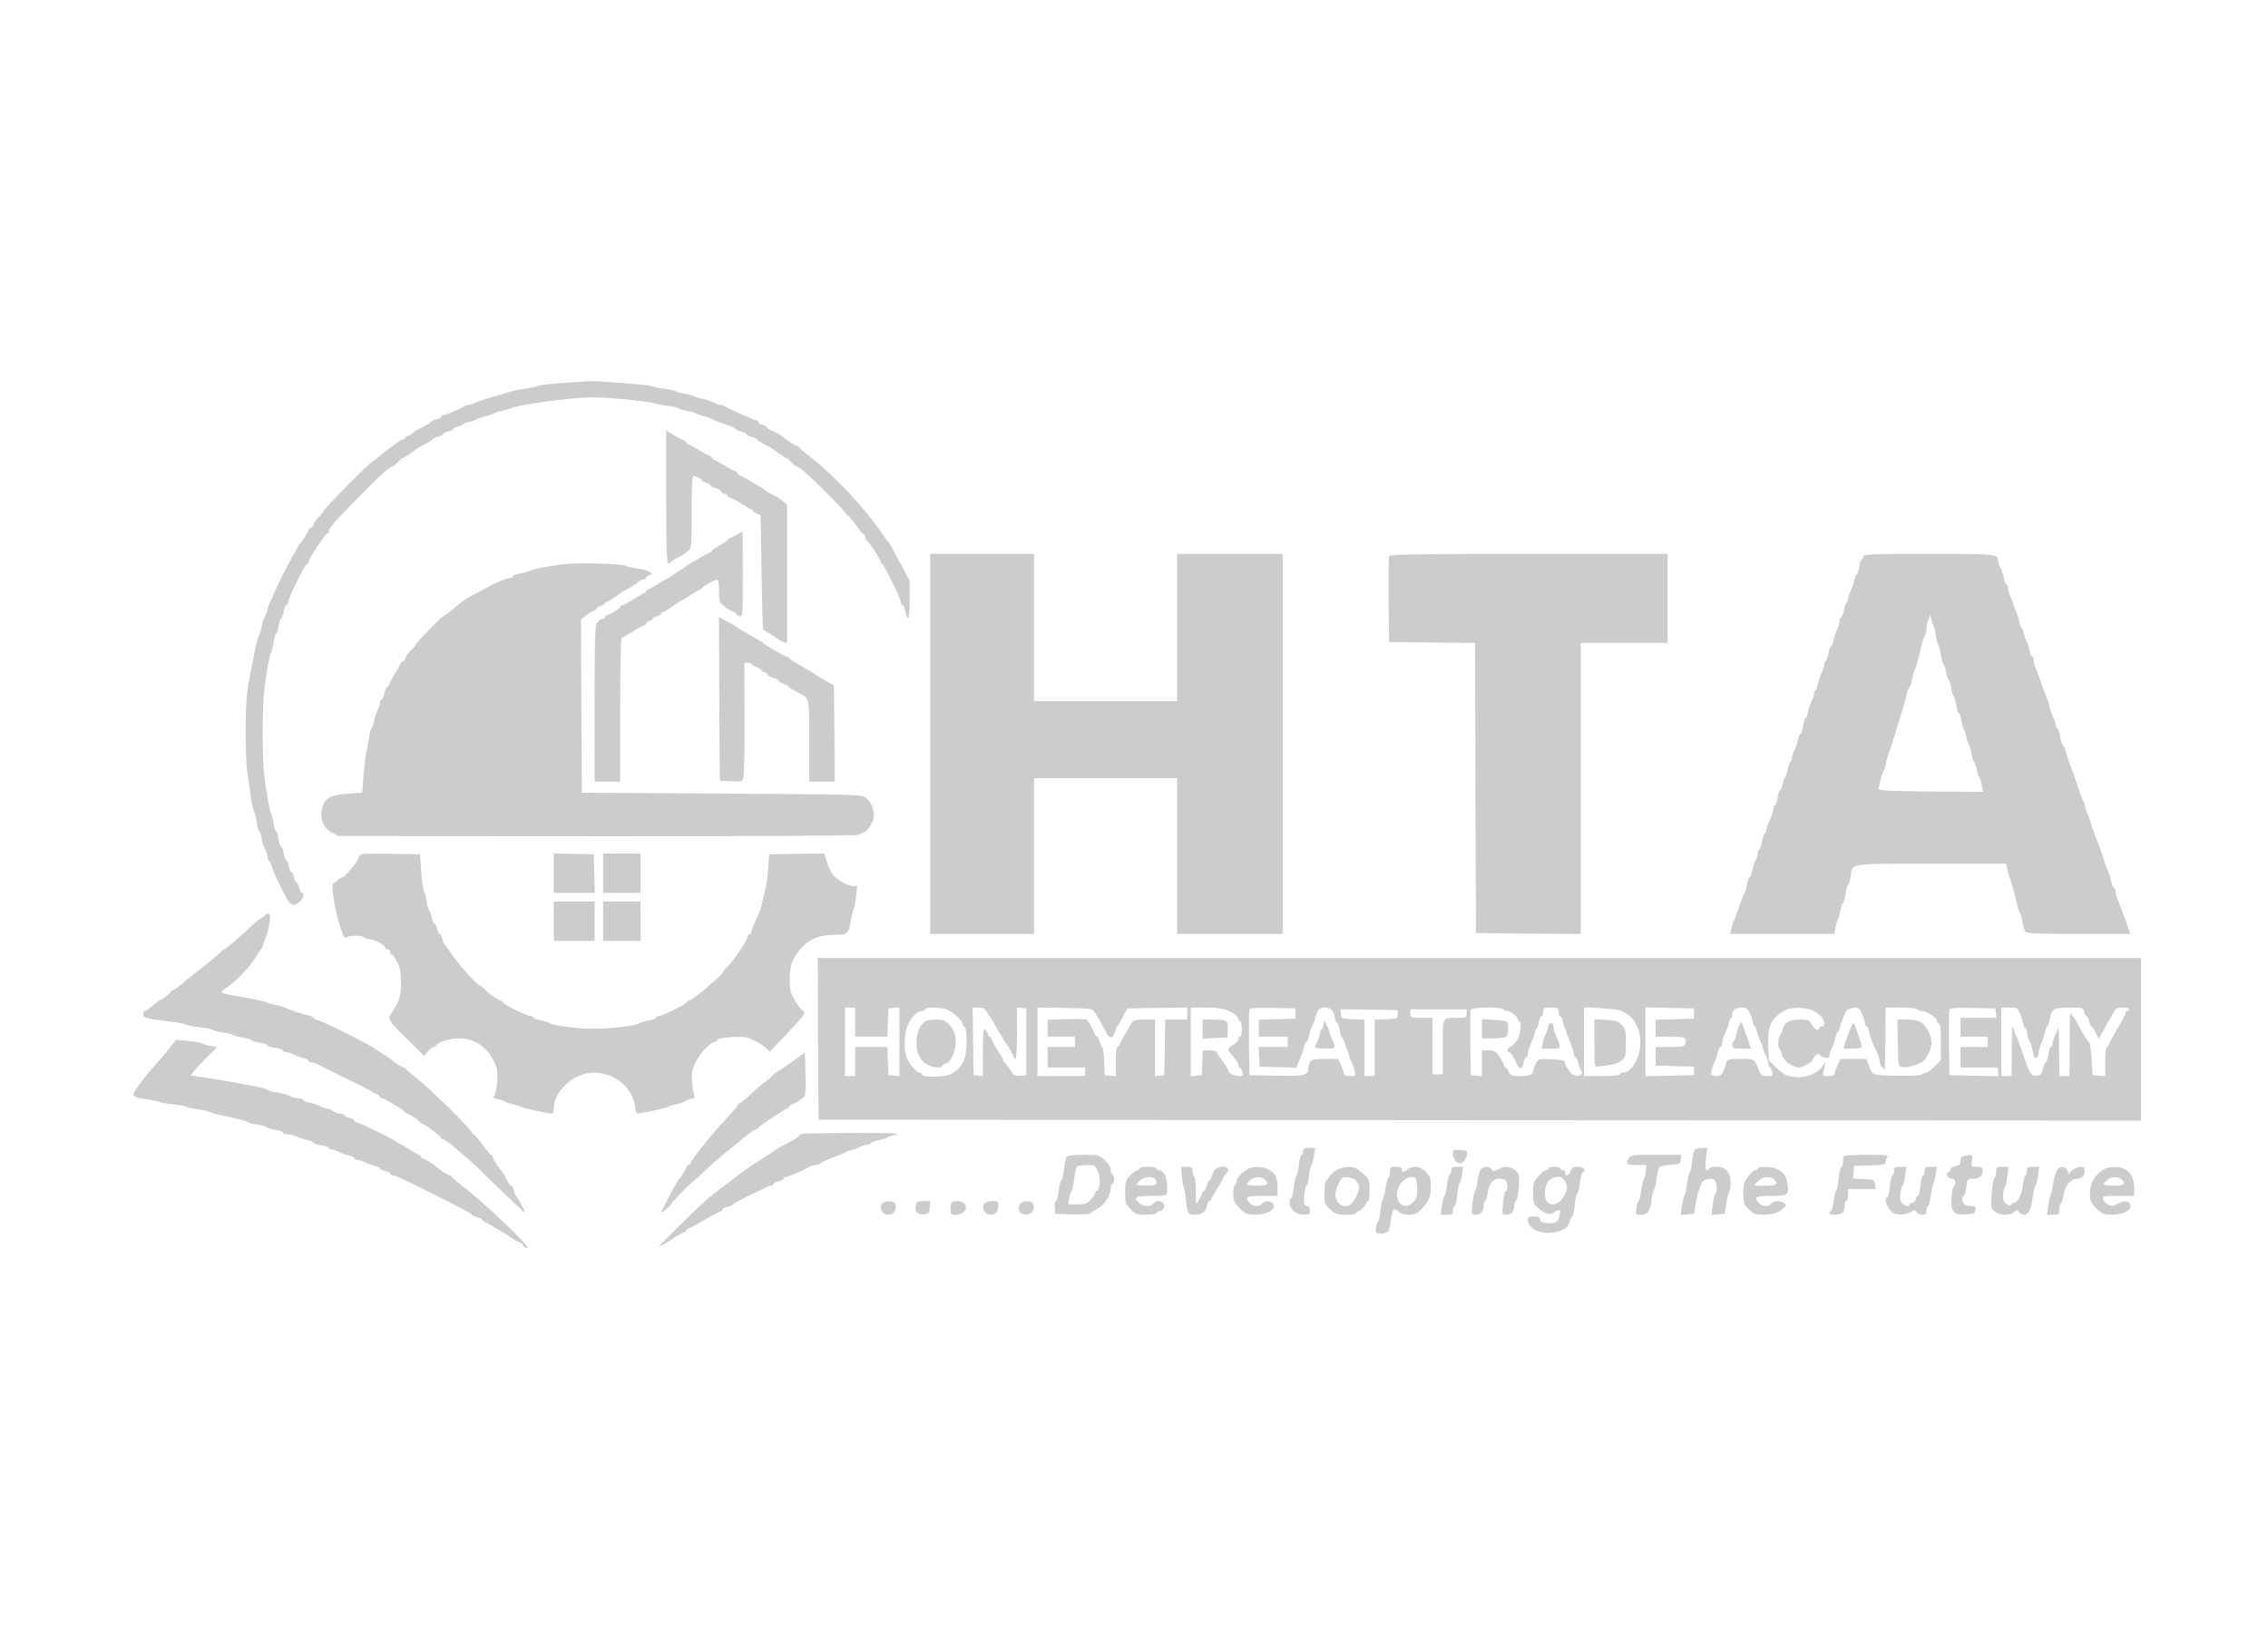 <svg xmlns="http://www.w3.org/2000/svg" width="119" height="86" viewBox="0 0 119 86" fill="none"><path d="M29.591 20.092C28.93 20.137 28.304 20.209 28.206 20.254C28.108 20.299 27.831 20.361 27.58 20.397C27.339 20.424 27.017 20.487 26.866 20.532C26.723 20.577 26.294 20.703 25.927 20.811C25.561 20.91 25.132 21.053 24.971 21.125C24.819 21.197 24.649 21.251 24.596 21.251C24.542 21.251 24.426 21.287 24.337 21.341C24.06 21.494 23.345 21.79 23.255 21.79C23.202 21.79 23.157 21.826 23.157 21.871C23.157 21.916 23.041 21.979 22.889 22.015C22.746 22.051 22.621 22.105 22.621 22.131C22.621 22.167 22.415 22.293 22.165 22.419C21.915 22.536 21.674 22.688 21.62 22.751C21.567 22.814 21.468 22.868 21.406 22.868C21.334 22.868 21.28 22.904 21.28 22.958C21.28 23.003 21.236 23.048 21.182 23.048C21.129 23.048 20.995 23.12 20.878 23.201C20.771 23.29 20.584 23.425 20.467 23.497C20.36 23.569 20.119 23.767 19.94 23.919C19.753 24.081 19.574 24.216 19.547 24.216C19.449 24.216 16.991 26.704 16.991 26.794C16.991 26.839 16.875 26.992 16.723 27.136C16.58 27.279 16.455 27.45 16.455 27.513C16.455 27.585 16.392 27.657 16.321 27.684C16.25 27.72 16.187 27.774 16.187 27.819C16.187 27.899 15.848 28.43 15.731 28.528C15.704 28.555 15.651 28.636 15.624 28.708C15.588 28.78 15.454 29.022 15.329 29.247C14.972 29.876 14.605 30.595 14.4 31.089C14.302 31.331 14.176 31.61 14.132 31.691C14.078 31.781 14.042 31.897 14.042 31.96C14.042 32.023 13.98 32.194 13.908 32.329C13.837 32.464 13.756 32.733 13.721 32.913C13.685 33.092 13.631 33.281 13.596 33.335C13.551 33.38 13.479 33.649 13.417 33.919C13.158 35.186 13.042 35.806 12.97 36.345C12.863 37.099 12.863 39.723 12.97 40.477C13.202 42.158 13.247 42.418 13.328 42.562C13.372 42.643 13.435 42.912 13.47 43.164C13.506 43.415 13.56 43.622 13.596 43.622C13.64 43.622 13.694 43.784 13.73 43.99C13.765 44.188 13.846 44.467 13.917 44.592C13.989 44.727 14.042 44.907 14.042 44.988C14.042 45.069 14.078 45.158 14.123 45.185C14.168 45.212 14.23 45.347 14.266 45.482C14.346 45.832 15.097 47.333 15.231 47.413C15.401 47.521 15.517 47.494 15.722 47.315C15.919 47.153 15.99 46.856 15.838 46.856C15.794 46.856 15.731 46.731 15.695 46.587C15.66 46.443 15.606 46.317 15.562 46.317C15.517 46.317 15.463 46.192 15.428 46.048C15.392 45.895 15.329 45.778 15.293 45.778C15.249 45.778 15.186 45.635 15.15 45.464C15.124 45.293 15.061 45.149 15.025 45.149C14.981 45.149 14.927 44.988 14.891 44.79C14.856 44.592 14.793 44.431 14.757 44.431C14.713 44.431 14.65 44.251 14.614 44.026C14.588 43.802 14.525 43.622 14.489 43.622C14.444 43.622 14.391 43.451 14.355 43.236C14.328 43.029 14.266 42.778 14.221 42.679C14.132 42.481 13.989 41.672 13.864 40.702C13.819 40.352 13.783 39.346 13.783 38.456C13.783 37.567 13.819 36.551 13.864 36.21C13.989 35.24 14.132 34.431 14.221 34.233C14.266 34.135 14.328 33.883 14.355 33.676C14.391 33.461 14.444 33.272 14.489 33.245C14.534 33.218 14.588 33.038 14.623 32.841C14.659 32.643 14.713 32.464 14.757 32.437C14.793 32.41 14.856 32.248 14.882 32.077C14.918 31.906 14.981 31.763 15.025 31.763C15.079 31.763 15.115 31.691 15.115 31.601C15.115 31.403 16.008 29.606 16.107 29.606C16.151 29.606 16.187 29.552 16.187 29.49C16.187 29.337 17.081 27.989 17.179 27.989C17.224 27.989 17.259 27.935 17.259 27.872C17.259 27.711 17.608 27.315 18.877 26.031C19.931 24.953 20.458 24.485 20.592 24.485C20.628 24.485 20.753 24.387 20.869 24.261C20.986 24.135 21.102 24.036 21.137 24.036C21.191 24.036 21.718 23.686 21.817 23.587C21.843 23.56 21.96 23.488 22.085 23.425C22.371 23.29 22.657 23.111 22.71 23.03C22.737 23.003 22.871 22.94 23.005 22.913C23.139 22.877 23.246 22.814 23.246 22.778C23.246 22.733 23.372 22.68 23.515 22.643C23.666 22.608 23.783 22.554 23.783 22.509C23.783 22.464 23.899 22.41 24.051 22.374C24.194 22.338 24.337 22.275 24.363 22.23C24.399 22.185 24.488 22.149 24.569 22.149C24.649 22.149 24.828 22.096 24.962 22.024C25.096 21.952 25.337 21.871 25.498 21.835C25.659 21.799 25.838 21.736 25.883 21.7C25.936 21.664 26.115 21.601 26.285 21.574C26.454 21.538 26.678 21.476 26.776 21.431C27.089 21.287 28.76 21.026 30.181 20.901C30.949 20.829 31.512 20.838 32.638 20.945C33.442 21.017 34.202 21.116 34.327 21.161C34.452 21.206 34.783 21.269 35.069 21.305C35.346 21.332 35.596 21.395 35.623 21.431C35.65 21.476 35.837 21.529 36.052 21.565C36.257 21.601 36.472 21.664 36.516 21.7C36.57 21.736 36.749 21.799 36.918 21.835C37.088 21.871 37.249 21.925 37.276 21.961C37.303 21.988 37.615 22.113 37.973 22.239C38.321 22.356 38.616 22.482 38.616 22.518C38.616 22.554 38.741 22.608 38.884 22.643C39.036 22.68 39.152 22.733 39.152 22.778C39.152 22.814 39.26 22.877 39.394 22.913C39.528 22.94 39.662 23.003 39.689 23.03C39.742 23.111 40.028 23.29 40.314 23.425C40.439 23.488 40.555 23.56 40.582 23.587C40.681 23.686 41.208 24.036 41.261 24.036C41.297 24.036 41.413 24.135 41.529 24.261C41.646 24.387 41.771 24.485 41.815 24.485C42.075 24.485 44.764 27.208 45.086 27.801C45.131 27.881 45.22 27.98 45.291 28.016C45.354 28.052 45.408 28.142 45.408 28.214C45.408 28.277 45.443 28.349 45.479 28.367C45.595 28.412 46.212 29.364 46.212 29.49C46.212 29.552 46.239 29.606 46.283 29.606C46.319 29.606 46.391 29.696 46.435 29.813C46.489 29.921 46.623 30.172 46.721 30.37C46.98 30.846 47.284 31.547 47.284 31.664C47.284 31.718 47.32 31.763 47.365 31.763C47.409 31.763 47.472 31.906 47.499 32.077C47.624 32.751 47.731 32.472 47.731 31.475V30.46L47.239 29.561C46.971 29.076 46.748 28.654 46.748 28.636C46.748 28.618 46.694 28.546 46.641 28.483C46.578 28.421 46.382 28.151 46.212 27.899C45.372 26.66 43.737 24.926 42.593 24.045C42.253 23.776 41.958 23.533 41.941 23.488C41.923 23.443 41.869 23.407 41.824 23.407C41.744 23.407 41.243 23.084 41.118 22.958C41.02 22.859 40.707 22.68 40.475 22.59C40.332 22.536 40.225 22.455 40.225 22.419C40.225 22.383 40.127 22.32 40.001 22.293C39.876 22.257 39.778 22.194 39.778 22.149C39.778 22.096 39.733 22.059 39.68 22.059C39.581 22.059 38.447 21.547 38.062 21.341C37.973 21.287 37.857 21.251 37.794 21.251C37.732 21.251 37.562 21.188 37.428 21.116C37.294 21.044 37.026 20.963 36.847 20.927C36.668 20.892 36.481 20.838 36.427 20.802C36.382 20.766 36.159 20.703 35.935 20.667C35.712 20.631 35.498 20.568 35.444 20.532C35.399 20.487 35.113 20.433 34.819 20.397C34.524 20.361 34.238 20.299 34.193 20.263C34.113 20.191 31.217 19.975 30.913 20.002C30.851 20.011 30.252 20.056 29.591 20.092Z" fill="#CCCCCC"></path><path d="M34.953 26.103C34.953 29.355 34.988 29.831 35.176 29.508C35.212 29.463 35.328 29.382 35.426 29.328C35.65 29.238 35.891 29.086 36.132 28.888C36.275 28.771 36.293 28.591 36.293 26.84C36.293 25.339 36.32 24.935 36.409 24.971C36.463 24.998 36.588 25.052 36.677 25.079C36.758 25.114 36.829 25.168 36.829 25.204C36.829 25.24 36.928 25.303 37.053 25.33C37.178 25.366 37.276 25.42 37.276 25.465C37.276 25.51 37.392 25.573 37.535 25.609C37.678 25.636 37.821 25.726 37.848 25.797C37.875 25.869 37.955 25.923 38.035 25.923C38.107 25.923 38.17 25.959 38.17 26.013C38.17 26.058 38.223 26.103 38.286 26.103C38.348 26.103 38.607 26.247 38.876 26.417C39.135 26.588 39.385 26.732 39.43 26.732C39.474 26.732 39.51 26.759 39.51 26.804C39.51 26.84 39.599 26.911 39.715 26.956L39.912 27.046L39.957 30.029C39.984 31.664 40.019 33.021 40.046 33.039C40.073 33.066 40.252 33.173 40.448 33.29C40.645 33.407 40.824 33.533 40.85 33.569C40.877 33.596 40.984 33.65 41.101 33.686L41.297 33.748V30.119V26.489L41.101 26.318C40.984 26.22 40.797 26.085 40.672 26.031C40.413 25.905 40.109 25.726 40.046 25.645C40.019 25.618 39.939 25.564 39.867 25.537C39.796 25.501 39.572 25.375 39.376 25.249C39.179 25.133 38.947 25.007 38.867 24.971C38.777 24.944 38.706 24.881 38.706 24.845C38.706 24.809 38.634 24.755 38.554 24.719C38.465 24.692 38.232 24.567 38.035 24.441C37.839 24.324 37.607 24.198 37.526 24.162C37.437 24.135 37.365 24.072 37.365 24.036C37.365 24 37.294 23.947 37.213 23.911C37.124 23.884 36.892 23.758 36.695 23.632C36.499 23.515 36.266 23.39 36.186 23.354C36.096 23.327 36.025 23.264 36.025 23.228C36.025 23.192 35.953 23.138 35.873 23.102C35.784 23.075 35.542 22.949 35.337 22.823L34.953 22.59V26.103Z" fill="#CCCCCC"></path><path d="M38.706 28.034C38.581 28.106 38.411 28.196 38.33 28.223C38.241 28.25 38.169 28.304 38.169 28.34C38.169 28.367 37.991 28.492 37.767 28.618C37.544 28.744 37.365 28.87 37.365 28.897C37.365 28.933 37.294 28.977 37.213 29.005C37.124 29.04 36.892 29.166 36.695 29.292C36.498 29.409 36.275 29.544 36.204 29.579C36.132 29.606 36.052 29.66 36.025 29.696C35.998 29.723 35.819 29.849 35.623 29.966C35.426 30.083 35.248 30.208 35.221 30.235C35.194 30.262 35.078 30.334 34.953 30.397C34.828 30.46 34.613 30.586 34.461 30.685C34.318 30.783 34.121 30.891 34.041 30.918C33.952 30.954 33.88 31.008 33.88 31.053C33.88 31.098 33.844 31.134 33.8 31.134C33.755 31.134 33.505 31.277 33.246 31.448C32.978 31.619 32.719 31.763 32.656 31.763C32.593 31.763 32.54 31.799 32.54 31.843C32.54 31.933 32.2 32.149 31.896 32.266C31.807 32.293 31.736 32.356 31.736 32.401C31.736 32.446 31.682 32.481 31.619 32.481C31.548 32.481 31.432 32.553 31.351 32.643C31.217 32.796 31.2 33.218 31.2 36.911V41.017H31.87H32.54V37.243C32.54 35.024 32.576 33.47 32.62 33.47C32.665 33.47 32.915 33.326 33.174 33.155C33.442 32.985 33.702 32.841 33.755 32.841C33.818 32.841 33.88 32.778 33.916 32.706C33.943 32.634 34.023 32.571 34.104 32.571C34.175 32.571 34.238 32.535 34.238 32.481C34.238 32.437 34.336 32.374 34.461 32.338C34.586 32.311 34.684 32.248 34.684 32.203C34.684 32.158 34.729 32.122 34.774 32.122C34.854 32.122 35.364 31.799 35.489 31.673C35.516 31.646 35.632 31.574 35.757 31.511C35.882 31.448 36.105 31.322 36.248 31.224C36.4 31.125 36.579 31.017 36.65 30.981C36.722 30.954 36.802 30.9 36.829 30.864C36.91 30.756 37.517 30.415 37.624 30.415C37.687 30.415 37.723 30.622 37.723 30.999C37.723 31.403 37.758 31.61 37.857 31.691C37.937 31.754 38.044 31.852 38.107 31.906C38.169 31.96 38.312 32.041 38.42 32.068C38.527 32.104 38.616 32.167 38.616 32.212C38.616 32.248 38.697 32.302 38.795 32.329C38.974 32.374 38.974 32.329 38.974 30.137C38.974 28.906 38.965 27.899 38.956 27.899C38.938 27.899 38.831 27.962 38.706 28.034Z" fill="#CCCCCC"></path><path d="M48.803 39.04V49.013H51.529H54.254V44.925V40.837H58.007H61.76V44.925V49.013H64.531H67.301V39.04V29.067H64.531H61.76V32.931V36.794H58.007H54.254V32.931V29.067H51.529H48.803V39.04Z" fill="#CCCCCC"></path><path d="M72.886 29.184C72.859 29.247 72.85 30.289 72.859 31.493L72.886 33.694L75.138 33.721L77.398 33.739L77.416 41.358L77.443 48.968L80.195 48.995L82.939 49.013V41.376V33.739H85.217H87.496V31.403V29.067H80.213C74.405 29.067 72.912 29.094 72.886 29.184Z" fill="#CCCCCC"></path><path d="M97.772 29.202C97.772 29.274 97.737 29.337 97.692 29.337C97.647 29.337 97.585 29.517 97.558 29.741C97.522 29.966 97.46 30.145 97.424 30.145C97.379 30.145 97.317 30.289 97.29 30.46C97.254 30.631 97.174 30.882 97.102 31.017C97.031 31.152 96.968 31.34 96.968 31.421C96.968 31.502 96.932 31.592 96.888 31.619C96.843 31.655 96.781 31.834 96.745 32.032C96.709 32.23 96.646 32.392 96.602 32.392C96.557 32.392 96.521 32.481 96.521 32.589C96.521 32.706 96.459 32.913 96.387 33.047C96.316 33.182 96.235 33.434 96.2 33.605C96.173 33.775 96.11 33.919 96.075 33.919C96.03 33.919 95.976 34.081 95.941 34.278C95.905 34.476 95.842 34.656 95.797 34.692C95.753 34.718 95.717 34.808 95.717 34.889C95.717 34.97 95.654 35.159 95.583 35.294C95.511 35.428 95.431 35.68 95.395 35.86C95.369 36.03 95.306 36.192 95.261 36.219C95.217 36.246 95.181 36.336 95.181 36.417C95.181 36.497 95.118 36.686 95.047 36.821C94.975 36.956 94.895 37.207 94.859 37.378C94.832 37.549 94.77 37.692 94.734 37.692C94.698 37.692 94.636 37.872 94.609 38.097C94.573 38.321 94.511 38.501 94.475 38.501C94.43 38.501 94.368 38.645 94.341 38.815C94.305 38.986 94.225 39.238 94.153 39.372C94.082 39.507 94.019 39.696 94.019 39.777C94.019 39.858 93.984 39.947 93.939 39.974C93.894 40.01 93.832 40.19 93.796 40.388C93.76 40.585 93.707 40.765 93.662 40.792C93.626 40.819 93.564 40.981 93.537 41.151C93.501 41.322 93.438 41.466 93.403 41.466C93.358 41.466 93.295 41.645 93.269 41.87C93.233 42.095 93.17 42.274 93.117 42.274C93.072 42.274 93.036 42.364 93.036 42.472C93.027 42.589 92.956 42.84 92.858 43.038C92.759 43.236 92.688 43.469 92.679 43.55C92.679 43.631 92.643 43.721 92.598 43.748C92.554 43.784 92.491 43.964 92.455 44.161C92.42 44.359 92.357 44.538 92.312 44.574C92.268 44.601 92.232 44.691 92.232 44.772C92.232 44.853 92.178 45.033 92.107 45.158C92.044 45.284 91.964 45.536 91.928 45.715C91.892 45.904 91.83 46.048 91.794 46.048C91.749 46.048 91.696 46.219 91.66 46.425C91.624 46.632 91.571 46.83 91.535 46.856C91.499 46.883 91.374 47.207 91.249 47.575C91.133 47.944 91.008 48.285 90.972 48.339C90.936 48.384 90.883 48.563 90.847 48.716L90.784 49.013H93.519H96.244L96.307 48.671C96.343 48.492 96.396 48.294 96.432 48.249C96.468 48.195 96.53 47.989 96.566 47.773C96.602 47.566 96.655 47.395 96.7 47.395C96.736 47.395 96.789 47.198 96.825 46.946C96.861 46.704 96.915 46.479 96.959 46.461C97.004 46.434 97.058 46.245 97.093 46.048C97.218 45.266 96.861 45.329 101.32 45.329H105.261L105.323 45.617C105.35 45.778 105.413 45.994 105.457 46.093C105.529 46.264 105.618 46.587 105.842 47.485C105.895 47.71 105.967 47.908 105.993 47.935C106.029 47.962 106.083 48.159 106.119 48.384C106.154 48.599 106.226 48.833 106.279 48.896C106.351 48.986 106.967 49.013 109.076 49.013H111.784L111.516 48.267C111.373 47.863 111.194 47.395 111.123 47.234C111.051 47.072 110.998 46.856 110.998 46.767C110.998 46.668 110.962 46.587 110.917 46.587C110.872 46.587 110.81 46.434 110.774 46.245C110.738 46.066 110.685 45.868 110.649 45.823C110.613 45.769 110.488 45.446 110.381 45.105C110.274 44.754 110.149 44.395 110.104 44.296C109.997 44.071 109.755 43.37 109.684 43.128C109.657 43.029 109.586 42.822 109.514 42.661C109.443 42.508 109.389 42.328 109.389 42.256C109.389 42.185 109.353 42.095 109.318 42.041C109.273 41.996 109.148 41.672 109.041 41.331C108.933 40.981 108.79 40.576 108.728 40.433C108.665 40.28 108.531 39.911 108.442 39.606C108.344 39.292 108.245 39.04 108.21 39.04C108.174 39.04 108.12 38.86 108.084 38.636C108.058 38.411 107.995 38.231 107.95 38.231C107.906 38.231 107.87 38.16 107.87 38.07C107.87 37.989 107.816 37.809 107.745 37.674C107.673 37.54 107.593 37.306 107.557 37.144C107.521 36.974 107.459 36.785 107.423 36.704C107.379 36.632 107.262 36.309 107.155 35.985C107.048 35.662 106.896 35.276 106.833 35.114C106.762 34.961 106.708 34.755 106.708 34.647C106.708 34.539 106.673 34.458 106.628 34.458C106.583 34.458 106.521 34.314 106.494 34.144C106.458 33.973 106.378 33.721 106.306 33.587C106.235 33.452 106.172 33.263 106.172 33.182C106.172 33.101 106.136 33.011 106.092 32.985C106.047 32.958 105.984 32.796 105.958 32.625C105.922 32.446 105.842 32.194 105.77 32.059C105.699 31.924 105.636 31.763 105.636 31.709C105.636 31.646 105.573 31.484 105.502 31.349C105.43 31.206 105.368 30.999 105.368 30.882C105.368 30.774 105.332 30.684 105.287 30.684C105.243 30.684 105.18 30.541 105.153 30.37C105.118 30.199 105.037 29.948 104.966 29.813C104.894 29.678 104.832 29.499 104.832 29.418C104.832 29.076 104.716 29.067 101.195 29.067C98.21 29.067 97.772 29.085 97.772 29.202ZM101.436 32.796C101.472 32.841 101.534 33.083 101.57 33.335C101.606 33.578 101.668 33.82 101.704 33.874C101.749 33.919 101.802 34.153 101.838 34.395C101.874 34.629 101.937 34.835 101.972 34.862C102.017 34.889 102.071 35.069 102.106 35.267C102.142 35.464 102.205 35.644 102.24 35.671C102.285 35.698 102.348 35.904 102.383 36.12C102.41 36.345 102.473 36.551 102.517 36.569C102.553 36.596 102.616 36.803 102.651 37.019C102.678 37.243 102.741 37.423 102.776 37.423C102.821 37.423 102.875 37.593 102.911 37.8C102.946 38.016 103.009 38.222 103.045 38.276C103.08 38.321 103.143 38.51 103.179 38.681C103.214 38.851 103.277 39.031 103.313 39.085C103.348 39.13 103.411 39.346 103.447 39.552C103.482 39.768 103.536 39.956 103.581 39.983C103.616 40.01 103.679 40.181 103.715 40.361C103.751 40.549 103.804 40.738 103.849 40.792C103.893 40.837 103.947 41.035 103.983 41.223L104.045 41.556L101.293 41.538C98.889 41.511 98.532 41.493 98.568 41.376C98.585 41.304 98.639 41.08 98.684 40.882C98.728 40.693 98.8 40.486 98.836 40.433C98.88 40.388 98.943 40.19 98.97 39.992C99.005 39.804 99.068 39.579 99.113 39.498C99.148 39.417 99.274 39.049 99.381 38.681C99.488 38.312 99.676 37.719 99.783 37.378C99.899 37.028 100.024 36.596 100.051 36.408C100.087 36.228 100.149 36.075 100.185 36.075C100.221 36.075 100.274 35.913 100.31 35.716C100.337 35.509 100.4 35.276 100.453 35.195C100.525 35.051 100.578 34.88 100.837 33.811C100.9 33.587 100.971 33.362 101.016 33.326C101.052 33.29 101.079 33.146 101.079 33.011C101.079 32.877 101.123 32.652 101.186 32.508L101.293 32.257L101.329 32.481C101.347 32.607 101.4 32.742 101.436 32.796Z" fill="#CCCCCC"></path><path d="M29.591 29.607C28.778 29.706 27.965 29.867 27.804 29.957C27.723 30.002 27.491 30.065 27.286 30.101C27.08 30.137 26.91 30.2 26.91 30.245C26.91 30.29 26.848 30.326 26.767 30.326C26.633 30.326 25.91 30.622 25.659 30.775C25.588 30.82 25.329 30.963 25.078 31.089C24.426 31.43 24.372 31.457 23.684 32.032C23.506 32.185 23.336 32.302 23.309 32.302C23.229 32.302 21.817 33.739 21.817 33.82C21.817 33.856 21.701 34 21.549 34.144C21.406 34.288 21.281 34.458 21.281 34.521C21.281 34.593 21.227 34.665 21.155 34.692C21.084 34.719 21.004 34.809 20.977 34.889C20.95 34.97 20.843 35.159 20.744 35.312C20.646 35.456 20.521 35.689 20.468 35.824C20.414 35.968 20.333 36.075 20.298 36.075C20.262 36.075 20.199 36.219 20.173 36.39C20.137 36.561 20.074 36.704 20.03 36.704C19.976 36.704 19.94 36.776 19.94 36.857C19.94 36.947 19.878 37.136 19.806 37.279C19.735 37.423 19.645 37.693 19.619 37.881C19.583 38.079 19.529 38.232 19.493 38.232C19.458 38.232 19.395 38.465 19.359 38.744C19.324 39.031 19.27 39.301 19.243 39.355C19.207 39.4 19.145 39.93 19.091 40.523L19.002 41.601L18.233 41.655C17.331 41.718 17.054 41.87 16.902 42.41C16.759 42.94 16.947 43.425 17.402 43.685L17.751 43.874L31.316 43.883C39.483 43.892 44.934 43.856 45.032 43.811C45.113 43.766 45.256 43.703 45.336 43.676C45.551 43.613 45.855 43.092 45.855 42.805C45.855 42.427 45.685 42.068 45.426 41.87C45.193 41.691 45.006 41.691 37.857 41.646L30.529 41.601L30.503 37.055L30.485 32.509L30.788 32.266C30.958 32.14 31.137 32.032 31.191 32.032C31.244 32.032 31.289 31.997 31.289 31.943C31.289 31.898 31.387 31.835 31.512 31.799C31.637 31.772 31.736 31.709 31.736 31.664C31.736 31.619 31.78 31.583 31.825 31.583C31.905 31.583 32.415 31.26 32.54 31.134C32.567 31.107 32.683 31.035 32.808 30.972C33.094 30.838 33.344 30.676 33.505 30.523C33.568 30.469 33.684 30.415 33.755 30.415C33.827 30.415 33.88 30.379 33.88 30.334C33.88 30.29 33.961 30.218 34.068 30.191C34.247 30.128 34.247 30.128 34.086 30.011C33.996 29.948 33.702 29.867 33.434 29.831C33.165 29.795 32.897 29.733 32.853 29.697C32.719 29.589 30.27 29.517 29.591 29.607Z" fill="#CCCCCC"></path><path d="M37.74 36.677L37.767 40.972L38.357 40.999C38.938 41.026 38.956 41.017 39.009 40.783C39.045 40.657 39.072 39.292 39.063 37.746C39.054 36.21 39.054 34.898 39.054 34.835C39.063 34.71 39.42 34.773 39.51 34.907C39.537 34.943 39.644 34.997 39.76 35.033C39.867 35.069 39.957 35.141 39.957 35.186C39.957 35.231 40.019 35.267 40.091 35.267C40.171 35.267 40.252 35.321 40.278 35.392C40.305 35.464 40.448 35.554 40.591 35.581C40.734 35.617 40.85 35.671 40.85 35.716C40.85 35.761 40.94 35.824 41.056 35.86C41.163 35.895 41.27 35.94 41.297 35.976C41.36 36.048 41.645 36.228 41.923 36.372C42.477 36.65 42.459 36.551 42.459 38.878V41.017H43.129H43.799L43.781 38.492L43.754 35.967L43.263 35.689C42.995 35.545 42.754 35.392 42.727 35.365C42.682 35.312 42.575 35.249 41.842 34.835C41.619 34.71 41.422 34.575 41.404 34.53C41.386 34.494 41.333 34.458 41.279 34.458C41.19 34.458 40.135 33.847 40.046 33.748C40.001 33.694 39.885 33.623 39.161 33.218C38.938 33.092 38.732 32.967 38.706 32.94C38.679 32.913 38.447 32.769 38.187 32.634L37.723 32.383L37.74 36.677Z" fill="#CCCCCC"></path><path d="M18.823 44.988C18.752 45.195 18.743 45.212 18.323 45.707C18.171 45.895 18.01 46.048 17.956 46.048C17.912 46.048 17.813 46.102 17.742 46.174C17.679 46.246 17.572 46.318 17.509 46.336C17.322 46.398 17.608 48.061 17.974 48.995C18.055 49.211 18.117 49.264 18.18 49.202C18.305 49.076 19.02 49.076 19.091 49.193C19.118 49.237 19.252 49.282 19.377 49.282C19.627 49.282 20.208 49.606 20.208 49.741C20.208 49.786 20.271 49.822 20.342 49.822C20.414 49.822 20.476 49.884 20.476 49.956C20.476 50.028 20.512 50.091 20.557 50.091C20.601 50.091 20.726 50.262 20.834 50.468C20.994 50.774 21.039 51.008 21.039 51.574C21.039 52.301 20.977 52.499 20.539 53.164C20.324 53.478 20.36 53.55 21.406 54.574L22.263 55.419L22.451 55.176C22.549 55.05 22.692 54.943 22.764 54.943C22.835 54.943 22.889 54.907 22.889 54.871C22.889 54.718 23.595 54.493 24.059 54.493C24.891 54.493 25.516 54.898 25.918 55.706C26.097 56.066 26.124 56.227 26.088 56.748C26.061 57.09 25.99 57.422 25.936 57.494C25.847 57.602 25.883 57.629 26.124 57.683C26.285 57.719 26.463 57.782 26.508 57.818C26.562 57.854 26.74 57.916 26.91 57.952C27.08 57.988 27.267 58.042 27.312 58.078C27.402 58.132 28.206 58.321 28.769 58.42C29.046 58.465 29.055 58.456 29.055 58.177C29.055 57.539 29.6 56.811 30.333 56.479C31.575 55.904 33.139 56.73 33.317 58.051C33.371 58.456 33.38 58.465 33.648 58.411C34.211 58.321 34.997 58.132 35.087 58.078C35.14 58.042 35.31 57.988 35.471 57.952C35.632 57.916 35.873 57.836 36.007 57.764C36.141 57.692 36.302 57.638 36.373 57.638C36.454 57.638 36.472 57.584 36.427 57.476C36.382 57.395 36.337 57.072 36.311 56.767C36.275 56.299 36.311 56.138 36.516 55.715C36.74 55.248 37.303 54.673 37.526 54.673C37.58 54.673 37.633 54.628 37.651 54.565C37.669 54.511 37.982 54.449 38.411 54.422C39.045 54.386 39.188 54.413 39.554 54.592C39.787 54.709 40.064 54.889 40.18 54.996L40.395 55.194L41.181 54.359C42.28 53.2 42.316 53.146 42.066 52.993C42.003 52.957 41.833 52.715 41.69 52.472C41.467 52.086 41.44 51.933 41.44 51.349C41.449 50.828 41.494 50.594 41.645 50.316C42.146 49.435 42.771 49.058 43.772 49.058C44.496 49.058 44.523 49.031 44.657 48.249C44.693 48.052 44.746 47.827 44.782 47.755C44.818 47.683 44.88 47.369 44.916 47.054L44.979 46.497H44.746C44.496 46.497 43.942 46.183 43.692 45.904C43.611 45.806 43.477 45.518 43.397 45.258L43.245 44.79L41.797 44.808L40.359 44.835L40.296 45.644C40.26 46.084 40.198 46.569 40.144 46.722C40.1 46.866 40.037 47.135 40.001 47.306C39.939 47.647 39.894 47.782 39.608 48.393C39.51 48.618 39.42 48.851 39.42 48.914C39.42 48.968 39.385 49.013 39.331 49.013C39.286 49.013 39.242 49.067 39.242 49.13C39.242 49.3 38.464 50.45 38.16 50.738C38.017 50.873 37.901 51.017 37.901 51.061C37.901 51.097 37.749 51.259 37.571 51.403C37.392 51.547 37.178 51.726 37.106 51.807C36.838 52.068 36.221 52.517 36.123 52.517C36.069 52.517 36.025 52.553 36.025 52.598C36.025 52.688 34.747 53.325 34.559 53.325C34.479 53.325 34.416 53.361 34.416 53.406C34.416 53.451 34.246 53.514 34.041 53.55C33.827 53.586 33.612 53.649 33.567 53.694C33.407 53.82 32.084 53.99 31.199 53.99C30.315 53.99 28.992 53.82 28.831 53.694C28.787 53.649 28.572 53.586 28.367 53.55C28.152 53.514 27.982 53.451 27.982 53.406C27.982 53.361 27.92 53.325 27.831 53.325C27.643 53.325 26.374 52.688 26.374 52.589C26.374 52.553 26.329 52.517 26.285 52.517C26.16 52.517 25.677 52.175 25.418 51.906C25.311 51.798 25.194 51.708 25.168 51.708C25.034 51.708 23.97 50.504 23.613 49.956C23.488 49.759 23.354 49.579 23.318 49.552C23.291 49.525 23.229 49.39 23.202 49.255C23.166 49.121 23.103 49.013 23.068 49.013C23.023 49.013 22.969 48.887 22.934 48.743C22.898 48.591 22.835 48.474 22.8 48.474C22.755 48.474 22.692 48.33 22.657 48.159C22.63 47.989 22.567 47.818 22.523 47.8C22.487 47.773 22.424 47.557 22.389 47.324C22.362 47.09 22.299 46.857 22.255 46.803C22.21 46.749 22.147 46.282 22.103 45.77L22.04 44.835L20.458 44.808C18.904 44.79 18.877 44.79 18.823 44.988Z" fill="#CCCCCC"></path><path d="M29.055 45.824V46.857H30.127H31.209L31.182 45.842L31.155 44.835L30.109 44.809L29.055 44.782V45.824Z" fill="#CCCCCC"></path><path d="M31.646 45.824V46.857H32.629H33.612V45.824V44.791H32.629H31.646V45.824Z" fill="#CCCCCC"></path><path d="M29.055 48.339V49.373H30.127H31.2V48.339V47.306H30.127H29.055V48.339Z" fill="#CCCCCC"></path><path d="M31.646 48.339V49.373H32.629H33.612V48.339V47.306H32.629H31.646V48.339Z" fill="#CCCCCC"></path><path d="M13.864 48.069C13.801 48.141 13.721 48.204 13.676 48.204C13.64 48.204 13.426 48.375 13.211 48.581C12.657 49.112 11.835 49.821 11.764 49.821C11.737 49.821 11.621 49.911 11.513 50.028C11.353 50.19 10.334 51.016 9.976 51.277C9.932 51.313 9.717 51.483 9.521 51.654C9.315 51.834 9.101 51.978 9.047 51.978C8.993 51.978 8.949 52.014 8.949 52.059C8.949 52.103 8.797 52.238 8.618 52.346C8.27 52.562 8.243 52.58 7.885 52.876C7.769 52.975 7.635 53.056 7.591 53.056C7.555 53.056 7.519 53.128 7.519 53.226C7.519 53.415 7.689 53.469 8.859 53.604C9.279 53.649 9.682 53.721 9.753 53.766C9.833 53.81 10.155 53.873 10.468 53.909C10.79 53.945 11.093 54.008 11.138 54.044C11.192 54.08 11.442 54.143 11.692 54.179C11.951 54.215 12.184 54.278 12.21 54.314C12.237 54.349 12.461 54.412 12.702 54.448C12.943 54.484 13.167 54.547 13.193 54.583C13.22 54.628 13.426 54.691 13.64 54.727C13.864 54.754 14.042 54.817 14.042 54.862C14.042 54.898 14.221 54.96 14.444 54.996C14.668 55.023 14.847 55.086 14.847 55.131C14.847 55.176 14.918 55.212 15.007 55.212C15.088 55.212 15.267 55.266 15.401 55.338C15.535 55.41 15.758 55.49 15.91 55.526C16.062 55.562 16.187 55.625 16.187 55.67C16.187 55.715 16.25 55.751 16.33 55.751C16.41 55.751 16.58 55.805 16.705 55.877C16.839 55.94 17.509 56.272 18.198 56.614C18.886 56.946 19.466 57.251 19.493 57.278C19.52 57.314 19.627 57.368 19.743 57.404C19.851 57.44 19.94 57.512 19.94 57.557C19.94 57.602 19.985 57.638 20.038 57.638C20.163 57.638 21.227 58.276 21.262 58.374C21.28 58.41 21.334 58.446 21.379 58.446C21.477 58.446 22.022 58.824 22.067 58.914C22.085 58.959 22.138 58.985 22.183 58.985C22.281 58.985 23.103 59.605 23.139 59.713C23.157 59.758 23.211 59.794 23.264 59.794C23.318 59.794 23.523 59.938 23.729 60.108C23.925 60.288 24.274 60.576 24.497 60.764C24.721 60.944 25.489 61.681 26.213 62.4C26.946 63.109 27.536 63.657 27.536 63.621C27.536 63.532 27.16 62.822 27.071 62.759C27.044 62.732 26.982 62.597 26.955 62.462C26.919 62.328 26.857 62.22 26.812 62.22C26.767 62.22 26.687 62.13 26.642 62.013C26.553 61.806 26.365 61.492 26.285 61.411C26.151 61.276 25.838 60.773 25.838 60.693C25.838 60.648 25.811 60.603 25.766 60.603C25.73 60.603 25.525 60.36 25.311 60.064C25.096 59.767 24.882 59.525 24.846 59.525C24.801 59.525 24.765 59.489 24.765 59.444C24.765 59.3 22.549 57.117 21.915 56.632C21.593 56.38 21.316 56.146 21.298 56.101C21.28 56.056 21.227 56.021 21.182 56.021C21.102 56.021 20.583 55.688 20.476 55.562C20.449 55.535 20.271 55.419 20.074 55.302C19.878 55.185 19.699 55.068 19.672 55.041C19.538 54.889 17.027 53.631 16.705 53.55C16.562 53.514 16.455 53.451 16.455 53.415C16.455 53.379 16.348 53.325 16.214 53.298C15.955 53.253 15.177 52.993 14.936 52.876C14.855 52.84 14.659 52.777 14.489 52.75C14.319 52.714 14.096 52.651 13.998 52.606C13.819 52.526 13.309 52.427 12.193 52.229C11.88 52.184 11.63 52.103 11.63 52.068C11.63 52.032 11.719 51.942 11.835 51.861C12.13 51.672 12.523 51.331 12.738 51.088C12.845 50.971 12.988 50.81 13.059 50.729C13.14 50.648 13.301 50.414 13.417 50.226C13.533 50.028 13.658 49.848 13.694 49.821C13.729 49.794 13.792 49.651 13.828 49.507C13.864 49.354 13.917 49.193 13.953 49.148C14.051 49.031 14.221 48.087 14.159 48.007C14.096 47.899 13.989 47.926 13.864 48.069Z" fill="#CCCCCC"></path><path d="M42.923 54.512L42.95 58.761L77.648 58.788L112.338 58.806V54.539V50.271H77.622H42.906L42.923 54.512ZM44.871 53.64V54.404H45.72H46.56L46.587 53.658L46.614 52.921L46.909 52.894L47.195 52.867V54.673V56.479L46.909 56.452L46.614 56.425L46.587 55.68L46.56 54.943H45.72H44.871V55.706V56.47H44.603H44.335V54.673V52.877H44.603H44.871V53.64ZM49.733 53.002C50.081 53.182 50.501 53.577 50.501 53.721C50.501 53.793 50.546 53.865 50.608 53.883C50.68 53.91 50.715 54.17 50.715 54.682C50.715 55.59 50.501 56.03 49.885 56.371C49.59 56.533 48.428 56.551 48.374 56.398C48.356 56.335 48.294 56.291 48.24 56.291C48.187 56.291 48.008 56.147 47.847 55.967C47.517 55.59 47.409 55.105 47.49 54.359C47.552 53.703 47.99 53.065 48.383 53.056C48.464 53.056 48.535 53.011 48.535 52.966C48.535 52.831 49.465 52.858 49.733 53.002ZM51.761 53.074C51.824 53.191 51.895 53.299 51.922 53.326C51.958 53.353 52.029 53.469 52.092 53.595C52.154 53.721 52.279 53.937 52.378 54.089C52.476 54.233 52.583 54.422 52.619 54.494C52.646 54.566 52.699 54.646 52.726 54.673C52.816 54.754 53.003 55.069 53.119 55.32C53.173 55.464 53.253 55.572 53.289 55.572C53.325 55.572 53.361 54.961 53.361 54.215V52.867L53.611 52.894L53.852 52.921V54.673V56.425L53.53 56.452C53.236 56.479 53.182 56.443 52.994 56.138C52.878 55.949 52.753 55.778 52.717 55.769C52.681 55.752 52.646 55.698 52.646 55.653C52.646 55.608 52.503 55.356 52.333 55.096C52.163 54.844 52.02 54.584 52.02 54.521C52.02 54.458 51.984 54.404 51.931 54.404C51.886 54.404 51.842 54.35 51.842 54.278C51.842 54.215 51.779 54.107 51.707 54.044C51.591 53.946 51.573 54.08 51.573 55.203V56.479L51.332 56.452L51.082 56.425L51.055 54.646L51.037 52.877H51.341C51.573 52.877 51.681 52.93 51.761 53.074ZM57.417 53.101C57.471 53.2 57.534 53.299 57.56 53.326C57.614 53.38 57.837 53.775 58.052 54.197C58.222 54.53 58.409 54.503 58.499 54.152C58.535 54.017 58.588 53.892 58.615 53.865C58.651 53.838 58.785 53.613 58.919 53.371L59.16 52.921L60.724 52.894L62.297 52.877V53.191V53.505H61.716H61.135L61.117 54.961L61.09 56.425L60.849 56.452L60.599 56.479V54.997V53.505H60.089C59.544 53.505 59.419 53.55 59.321 53.775C59.285 53.847 59.16 54.071 59.035 54.269C58.919 54.467 58.794 54.7 58.758 54.781C58.731 54.871 58.669 54.943 58.624 54.943C58.579 54.943 58.543 55.293 58.543 55.715V56.479L58.258 56.452L57.963 56.425L57.936 55.68C57.918 55.275 57.873 54.943 57.829 54.943C57.793 54.943 57.73 54.817 57.694 54.673C57.659 54.521 57.605 54.404 57.56 54.404C57.525 54.404 57.462 54.332 57.435 54.242C57.346 54.008 57.096 53.559 57.015 53.505C56.98 53.478 56.506 53.469 55.961 53.487L54.969 53.514V53.964V54.404H55.684H56.399V54.673V54.943H55.684H54.969V55.482V56.021H55.952H56.935V56.246V56.47H55.684H54.433V54.673V52.877L55.872 52.894C57.212 52.921 57.328 52.93 57.417 53.101ZM64.486 53.056C64.736 53.164 64.924 53.308 64.951 53.416C64.977 53.514 65.031 53.595 65.076 53.595C65.12 53.595 65.156 53.775 65.156 53.999C65.156 54.224 65.12 54.404 65.067 54.404C65.022 54.404 64.977 54.467 64.977 54.539C64.977 54.619 64.861 54.754 64.709 54.835C64.423 54.997 64.388 55.069 64.531 55.239C64.897 55.671 64.977 55.796 64.977 55.895C64.977 55.958 65.013 56.021 65.058 56.039C65.094 56.048 65.165 56.156 65.192 56.264C65.254 56.452 65.228 56.47 64.977 56.47C64.727 56.47 64.441 56.309 64.441 56.156C64.441 56.102 64.084 55.563 63.985 55.482C63.959 55.455 63.914 55.365 63.878 55.275C63.834 55.167 63.726 55.123 63.467 55.123H63.11L63.083 55.769L63.056 56.425L62.77 56.452L62.475 56.479V54.682V52.877H63.271C63.869 52.877 64.173 52.921 64.486 53.056ZM67.971 53.191V53.46L67.015 53.487L66.05 53.514V53.955V54.404H66.809H67.569V54.673V54.943H66.809H66.041L66.067 55.455L66.094 55.976L67.059 56.003L68.016 56.03L68.114 55.778C68.168 55.644 68.248 55.464 68.284 55.392C68.319 55.311 68.382 55.123 68.418 54.961C68.445 54.799 68.507 54.673 68.552 54.673C68.588 54.673 68.65 54.53 68.677 54.359C68.713 54.188 68.793 53.937 68.865 53.802C68.936 53.667 68.999 53.505 68.999 53.452C68.999 53.407 69.052 53.254 69.115 53.119C69.195 52.93 69.284 52.877 69.499 52.877C69.83 52.877 69.955 53.002 70.035 53.398C70.071 53.559 70.124 53.685 70.16 53.685C70.196 53.685 70.25 53.847 70.285 54.035C70.312 54.233 70.366 54.404 70.401 54.422C70.446 54.431 70.571 54.754 70.696 55.123C70.812 55.491 70.938 55.832 70.973 55.886C71 55.931 71.054 56.084 71.09 56.219C71.143 56.461 71.134 56.47 70.83 56.47C70.652 56.47 70.518 56.425 70.518 56.362C70.518 56.309 70.446 56.102 70.366 55.913L70.214 55.572H69.517C68.927 55.572 68.811 55.599 68.73 55.742C68.686 55.841 68.641 55.985 68.641 56.066C68.641 56.434 68.445 56.479 66.97 56.452L65.558 56.425L65.531 54.763C65.522 53.856 65.531 53.056 65.558 52.993C65.585 52.894 65.871 52.877 66.782 52.894L67.971 52.921V53.191ZM78.873 52.966C78.9 53.011 78.998 53.056 79.087 53.056C79.275 53.056 79.632 53.344 79.632 53.496C79.632 53.55 79.668 53.595 79.722 53.595C79.856 53.595 79.793 54.242 79.632 54.539C79.552 54.682 79.4 54.844 79.293 54.898C79.096 54.988 79.016 55.212 79.177 55.212C79.266 55.212 79.48 55.554 79.597 55.859C79.704 56.147 79.882 56.111 79.936 55.787C79.972 55.617 80.034 55.482 80.079 55.482C80.133 55.482 80.168 55.392 80.168 55.275C80.177 55.167 80.249 54.916 80.347 54.718C80.445 54.521 80.517 54.287 80.526 54.206C80.526 54.125 80.562 54.035 80.606 54.008C80.651 53.981 80.714 53.811 80.74 53.64C80.776 53.469 80.839 53.326 80.883 53.326C80.937 53.326 80.973 53.227 80.973 53.101C80.973 52.894 81.008 52.877 81.375 52.877C81.741 52.877 81.777 52.894 81.777 53.101C81.777 53.227 81.813 53.326 81.857 53.326C81.902 53.326 81.974 53.452 82 53.613C82.036 53.775 82.179 54.188 82.322 54.53C82.465 54.88 82.581 55.239 82.581 55.32C82.581 55.41 82.617 55.482 82.662 55.482C82.706 55.482 82.778 55.617 82.805 55.769C82.84 55.931 82.912 56.12 82.965 56.183C83.028 56.264 83.028 56.327 82.965 56.389C82.822 56.533 82.474 56.452 82.367 56.246C82.313 56.147 82.242 56.048 82.215 56.021C82.179 55.994 82.143 55.895 82.125 55.796C82.09 55.635 82.009 55.617 81.402 55.59C80.714 55.563 80.714 55.563 80.571 55.832C80.499 55.985 80.436 56.156 80.436 56.228C80.436 56.407 80.24 56.47 79.713 56.47C79.329 56.47 79.257 56.443 79.168 56.246C79.114 56.12 79.034 56.021 78.989 56.021C78.953 56.021 78.917 55.976 78.917 55.913C78.917 55.85 78.81 55.653 78.685 55.464C78.48 55.167 78.399 55.123 78.104 55.123H77.756V55.805V56.479L77.47 56.452L77.175 56.425L77.148 54.763C77.139 53.856 77.148 53.056 77.166 52.993C77.22 52.849 78.783 52.831 78.873 52.966ZM84.958 53.02C85.646 53.227 86.066 53.865 86.066 54.7C86.066 55.5 85.619 56.291 85.155 56.291C85.065 56.291 84.994 56.327 84.994 56.38C84.994 56.434 84.619 56.47 84.056 56.47H83.117V54.664V52.867L83.904 52.903C84.333 52.921 84.806 52.975 84.958 53.02ZM88.881 53.191V53.46L87.88 53.487L86.87 53.514V53.955V54.404H87.621C88.407 54.404 88.532 54.458 88.434 54.763C88.381 54.925 88.3 54.943 87.621 54.943H86.87V55.437V55.922L87.88 55.949L88.881 55.976V56.201V56.425L87.612 56.452L86.334 56.479V54.673V52.867L87.612 52.894L88.881 52.921V53.191ZM91.821 53.182C91.901 53.353 91.964 53.55 91.964 53.622C91.964 53.703 92 53.784 92.044 53.82C92.089 53.847 92.152 53.99 92.187 54.143C92.223 54.296 92.303 54.521 92.375 54.655C92.447 54.79 92.5 54.943 92.5 54.997C92.5 55.06 92.563 55.221 92.634 55.356C92.706 55.5 92.768 55.68 92.768 55.752C92.768 55.832 92.804 55.931 92.849 55.976C92.893 56.03 92.956 56.156 92.992 56.264C93.045 56.452 93.018 56.47 92.724 56.47C92.464 56.47 92.393 56.425 92.312 56.219C92.035 55.536 92.08 55.572 91.329 55.572C90.686 55.572 90.632 55.59 90.579 55.769C90.418 56.318 90.311 56.47 90.078 56.47C89.953 56.47 89.828 56.443 89.793 56.416C89.748 56.362 89.864 55.913 89.989 55.662C90.034 55.581 90.096 55.392 90.132 55.23C90.159 55.069 90.23 54.943 90.275 54.943C90.32 54.943 90.356 54.853 90.356 54.736C90.364 54.628 90.436 54.377 90.534 54.179C90.632 53.981 90.704 53.748 90.713 53.667C90.713 53.586 90.758 53.487 90.802 53.46C90.856 53.434 90.892 53.335 90.892 53.245C90.892 53.011 91.07 52.877 91.392 52.877C91.624 52.877 91.696 52.93 91.821 53.182ZM95.1 53.029C95.27 53.11 95.476 53.254 95.565 53.353C95.753 53.577 95.762 53.865 95.583 53.865C95.511 53.865 95.449 53.901 95.449 53.955C95.449 54.143 95.217 54.035 95.074 53.775C94.931 53.532 94.877 53.505 94.448 53.505C93.885 53.505 93.608 53.667 93.528 54.044C93.492 54.188 93.429 54.332 93.385 54.359C93.287 54.431 93.278 55.006 93.385 55.069C93.421 55.096 93.483 55.239 93.51 55.383C93.564 55.653 94.064 56.021 94.377 56.021C94.546 56.021 95.091 55.742 95.091 55.653C95.091 55.626 95.145 55.527 95.217 55.437C95.306 55.311 95.368 55.284 95.458 55.356C95.69 55.545 95.985 55.572 95.985 55.41C95.985 55.32 96.048 55.141 96.119 55.006C96.191 54.871 96.271 54.619 96.307 54.449C96.334 54.278 96.396 54.134 96.441 54.134C96.486 54.134 96.521 54.071 96.521 53.99C96.521 53.865 96.691 53.425 96.87 53.056C96.915 52.984 97.075 52.912 97.245 52.894C97.522 52.867 97.558 52.894 97.71 53.236C97.79 53.434 97.862 53.658 97.862 53.73C97.862 53.802 97.897 53.865 97.942 53.865C97.987 53.865 98.049 53.999 98.076 54.17C98.13 54.449 98.282 54.826 98.487 55.221C98.532 55.302 98.594 55.518 98.621 55.698C98.657 55.877 98.719 56.021 98.755 56.021C98.8 56.021 98.854 56.093 98.871 56.174C98.898 56.264 98.916 55.554 98.925 54.602L98.934 52.877H99.729C100.176 52.877 100.56 52.912 100.587 52.966C100.614 53.011 100.73 53.056 100.828 53.056C101.07 53.056 101.615 53.398 101.615 53.55C101.615 53.613 101.668 53.685 101.731 53.703C101.802 53.73 101.838 54.008 101.838 54.682V55.626L101.516 55.958C101.338 56.138 101.132 56.291 101.061 56.291C100.998 56.291 100.891 56.335 100.846 56.38C100.784 56.443 100.283 56.47 99.515 56.452C98.183 56.425 98.255 56.452 98.04 55.859L97.933 55.572H97.245H96.557L96.405 55.913C96.325 56.102 96.253 56.309 96.253 56.362C96.253 56.425 96.119 56.47 95.931 56.47C95.672 56.47 95.628 56.443 95.663 56.309C95.744 56.039 95.806 55.608 95.753 55.752C95.529 56.264 94.814 56.605 94.135 56.515C93.733 56.47 93.59 56.398 93.233 56.057L92.813 55.653L92.777 54.88C92.741 53.829 92.929 53.416 93.662 53.02C93.984 52.84 94.734 52.849 95.1 53.029ZM104.724 53.164L104.751 53.416H103.813H102.866V53.91V54.404H103.581H104.296V54.673V54.943H103.581H102.866V55.482V56.021H103.849H104.832V56.246V56.479L103.563 56.452L102.285 56.425L102.258 54.763C102.249 53.856 102.258 53.056 102.285 52.993C102.312 52.894 102.598 52.877 103.509 52.894L104.698 52.921L104.724 53.164ZM105.967 53.128C106.029 53.263 106.101 53.505 106.136 53.667C106.172 53.82 106.226 53.955 106.27 53.955C106.315 53.955 106.351 54.044 106.351 54.152C106.351 54.269 106.404 54.467 106.476 54.602C106.547 54.727 106.628 54.997 106.664 55.203C106.708 55.464 106.753 55.545 106.851 55.509C106.923 55.482 106.976 55.356 106.976 55.221C106.976 55.096 107.039 54.871 107.11 54.736C107.182 54.602 107.262 54.35 107.298 54.179C107.325 54.008 107.387 53.865 107.423 53.865C107.459 53.865 107.513 53.703 107.548 53.496C107.638 52.948 107.754 52.877 108.576 52.877C109.273 52.877 109.3 52.885 109.353 53.101C109.38 53.227 109.443 53.326 109.478 53.326C109.523 53.326 109.577 53.443 109.612 53.595C109.648 53.739 109.702 53.865 109.738 53.865C109.773 53.865 109.872 54.017 109.961 54.197L110.113 54.53L110.238 54.305C110.309 54.188 110.417 53.99 110.479 53.865C110.542 53.739 110.613 53.622 110.64 53.595C110.667 53.568 110.765 53.398 110.855 53.209C111.006 52.912 111.06 52.877 111.373 52.877C111.56 52.877 111.712 52.912 111.712 52.966C111.712 53.011 111.677 53.056 111.623 53.056C111.578 53.056 111.534 53.101 111.534 53.155C111.534 53.209 111.337 53.586 111.087 53.999C110.846 54.413 110.64 54.79 110.64 54.844C110.64 54.898 110.604 54.943 110.551 54.943C110.497 54.943 110.461 55.257 110.461 55.715V56.479L110.131 56.452L109.791 56.425L109.746 55.59C109.72 55.132 109.657 54.727 109.604 54.691C109.55 54.655 109.398 54.422 109.264 54.179C108.96 53.613 108.826 53.38 108.755 53.326C108.728 53.299 108.674 53.218 108.647 53.146C108.621 53.074 108.594 53.793 108.594 54.736L108.585 56.47H108.317H108.049L108.04 55.141C108.04 54.413 108.013 53.883 107.986 53.955C107.968 54.026 107.888 54.215 107.816 54.377C107.745 54.53 107.691 54.718 107.691 54.799C107.691 54.88 107.655 54.943 107.611 54.943C107.566 54.943 107.504 55.123 107.477 55.347C107.441 55.572 107.378 55.752 107.343 55.752C107.307 55.752 107.235 55.904 107.191 56.084C107.128 56.344 107.057 56.434 106.905 56.452C106.583 56.497 106.494 56.362 106.163 55.374C105.993 54.862 105.833 54.431 105.806 54.404C105.779 54.377 105.707 54.197 105.654 53.999C105.582 53.703 105.564 53.892 105.556 55.051L105.547 56.47H105.279H105.01V54.673V52.877H105.439C105.815 52.877 105.868 52.903 105.967 53.128ZM73.332 53.236C73.332 53.452 73.306 53.46 72.734 53.487L72.126 53.514V54.988V56.47H71.858H71.59V54.988V53.514L70.991 53.487C70.401 53.46 70.384 53.452 70.357 53.209L70.33 52.966L71.831 52.984L73.332 53.011V53.236ZM76.951 53.191C76.951 53.407 76.925 53.416 76.469 53.416C75.656 53.416 75.701 53.335 75.701 54.952V56.38H75.432H75.164V54.898V53.416H74.584C74.02 53.416 74.003 53.407 74.003 53.191V52.966H75.477H76.951V53.191Z" fill="#CCCCCC"></path><path d="M48.526 53.613C48.231 53.856 48.088 54.224 48.088 54.709C48.088 55.275 48.267 55.653 48.651 55.868C48.919 56.03 49.429 56.075 49.429 55.94C49.429 55.895 49.518 55.841 49.634 55.805C50.036 55.706 50.304 54.592 50.036 54.107C49.751 53.613 49.59 53.505 49.116 53.505C48.866 53.505 48.598 53.559 48.526 53.613Z" fill="#CCCCCC"></path><path d="M63.101 53.999V54.502L63.753 54.475L64.397 54.449L64.423 54.035C64.45 53.55 64.379 53.505 63.574 53.505H63.101V53.999Z" fill="#CCCCCC"></path><path d="M69.445 53.748C69.445 53.855 69.41 53.972 69.356 53.999C69.311 54.026 69.267 54.125 69.267 54.206C69.267 54.286 69.204 54.475 69.133 54.619C69.061 54.754 68.999 54.906 68.999 54.951C68.999 54.996 69.24 55.032 69.526 55.032C70.026 55.032 70.053 55.023 70.008 54.826C69.981 54.718 69.928 54.583 69.892 54.538C69.856 54.484 69.803 54.331 69.767 54.188C69.731 54.044 69.642 53.837 69.57 53.739L69.445 53.559V53.748Z" fill="#CCCCCC"></path><path d="M77.756 53.99V54.494H78.319C78.623 54.494 78.935 54.458 79.007 54.413C79.141 54.323 79.186 53.739 79.061 53.622C79.025 53.586 78.721 53.541 78.372 53.523L77.756 53.487V53.99Z" fill="#CCCCCC"></path><path d="M81.241 53.837C81.241 53.927 81.187 54.098 81.125 54.224C81.053 54.349 80.973 54.583 80.946 54.745L80.892 55.032H81.375C81.866 55.032 81.866 55.032 81.813 54.79C81.777 54.655 81.697 54.448 81.634 54.322C81.562 54.197 81.509 53.999 81.509 53.882C81.509 53.765 81.455 53.685 81.375 53.685C81.303 53.685 81.241 53.756 81.241 53.837Z" fill="#CCCCCC"></path><path d="M83.654 54.736C83.654 55.994 83.654 55.994 83.859 55.967C83.966 55.949 84.243 55.913 84.476 55.886C84.699 55.859 84.985 55.751 85.101 55.652C85.289 55.481 85.307 55.392 85.307 54.736C85.307 54.071 85.289 53.981 85.083 53.775C84.905 53.595 84.753 53.55 84.261 53.523L83.654 53.487V54.736Z" fill="#CCCCCC"></path><path d="M91.276 53.765C91.222 53.855 91.142 54.08 91.115 54.26C91.079 54.439 91.017 54.61 90.972 54.637C90.927 54.664 90.892 54.763 90.892 54.861C90.892 55.005 90.954 55.032 91.374 55.032H91.866L91.776 54.736C91.723 54.583 91.651 54.367 91.606 54.269C91.562 54.17 91.499 53.981 91.455 53.837C91.383 53.613 91.374 53.604 91.276 53.765Z" fill="#CCCCCC"></path><path d="M99.577 54.736C99.604 55.976 99.604 55.976 99.819 56.003C100.096 56.047 100.712 55.859 100.927 55.67C101.123 55.508 101.347 54.996 101.347 54.736C101.347 54.367 101.07 53.81 100.811 53.658C100.659 53.559 100.364 53.505 100.06 53.505H99.55L99.577 54.736Z" fill="#CCCCCC"></path><path d="M97.165 53.801C97.111 53.909 96.986 54.233 96.888 54.511L96.718 55.032H97.201C97.531 55.032 97.683 54.996 97.683 54.915C97.683 54.861 97.585 54.538 97.469 54.206C97.281 53.658 97.254 53.622 97.165 53.801Z" fill="#CCCCCC"></path><path d="M8.895 54.997C8.708 55.239 8.44 55.554 8.306 55.706C7.573 56.515 6.974 57.315 7.001 57.449C7.019 57.557 7.189 57.62 7.653 57.683C8.002 57.728 8.323 57.8 8.368 57.827C8.422 57.863 8.743 57.916 9.083 57.952C9.431 57.988 9.753 58.042 9.798 58.087C9.851 58.123 10.102 58.177 10.361 58.213C10.629 58.249 10.906 58.312 10.986 58.348C11.076 58.393 11.344 58.474 11.585 58.518C12.398 58.689 12.925 58.824 13.015 58.896C13.068 58.932 13.292 58.995 13.524 59.022C13.757 59.057 13.971 59.12 13.998 59.156C14.016 59.201 14.221 59.264 14.444 59.291C14.668 59.327 14.847 59.39 14.847 59.444C14.847 59.489 14.954 59.525 15.097 59.525C15.231 59.525 15.445 59.579 15.57 59.651C15.696 59.713 15.946 59.794 16.125 59.83C16.312 59.866 16.455 59.929 16.455 59.965C16.455 60.01 16.634 60.073 16.857 60.1C17.081 60.136 17.259 60.199 17.259 60.252C17.259 60.297 17.331 60.333 17.42 60.333C17.501 60.333 17.679 60.387 17.813 60.459C17.947 60.531 18.171 60.612 18.323 60.648C18.475 60.684 18.6 60.747 18.6 60.791C18.6 60.836 18.671 60.872 18.761 60.872C18.841 60.872 19.02 60.926 19.154 60.998C19.288 61.07 19.511 61.151 19.663 61.187C19.815 61.223 19.94 61.277 19.94 61.322C19.94 61.367 20.065 61.42 20.208 61.456C20.36 61.492 20.476 61.555 20.476 61.6C20.476 61.645 20.548 61.681 20.637 61.681C20.718 61.681 21.567 62.076 22.514 62.552C24.667 63.648 24.712 63.666 24.766 63.756C24.792 63.792 24.926 63.855 25.06 63.882C25.195 63.918 25.302 63.981 25.302 64.017C25.302 64.053 25.373 64.107 25.463 64.143C25.543 64.17 25.74 64.277 25.883 64.376C26.035 64.475 26.249 64.601 26.374 64.664C26.499 64.727 26.615 64.799 26.642 64.826C26.714 64.906 27.035 65.095 27.25 65.185C27.357 65.23 27.446 65.311 27.446 65.356C27.446 65.4 27.536 65.454 27.652 65.49C27.991 65.58 25.382 63.083 24.212 62.202C23.952 62.004 23.729 61.807 23.711 61.762C23.693 61.717 23.64 61.681 23.595 61.681C23.515 61.681 23.014 61.358 22.889 61.232C22.755 61.097 22.255 60.782 22.174 60.782C22.129 60.782 22.085 60.747 22.085 60.702C22.085 60.657 22.013 60.603 21.933 60.567C21.843 60.54 21.656 60.432 21.504 60.333C21.361 60.234 21.138 60.109 21.012 60.046C20.887 59.983 20.771 59.911 20.744 59.884C20.655 59.785 18.814 58.896 18.716 58.896C18.653 58.896 18.6 58.86 18.6 58.815C18.6 58.77 18.484 58.707 18.332 58.671C18.189 58.635 18.064 58.572 18.064 58.527C18.064 58.483 17.974 58.447 17.858 58.447C17.742 58.447 17.572 58.384 17.474 58.312C17.384 58.24 17.241 58.177 17.17 58.177C17.099 58.177 16.929 58.123 16.804 58.051C16.678 57.988 16.428 57.907 16.25 57.872C16.062 57.836 15.919 57.773 15.919 57.728C15.919 57.674 15.812 57.638 15.678 57.638C15.535 57.638 15.32 57.584 15.186 57.512C15.061 57.44 14.748 57.359 14.498 57.324C14.248 57.288 14.042 57.234 14.042 57.198C14.042 57.162 13.774 57.081 13.444 57.018C13.104 56.964 12.514 56.856 12.121 56.776C11.728 56.704 11.111 56.605 10.745 56.551C10.379 56.506 10.057 56.443 10.03 56.425C10.003 56.398 10.298 56.057 10.691 55.661L11.388 54.952L11.04 54.889C10.852 54.862 10.656 54.799 10.602 54.763C10.557 54.718 10.227 54.664 9.878 54.628L9.244 54.565L8.895 54.997Z" fill="#CCCCCC"></path><path d="M41.565 55.715C41.199 55.976 40.832 56.227 40.761 56.263C40.689 56.299 40.546 56.416 40.448 56.515C40.35 56.623 40.207 56.749 40.117 56.794C40.037 56.839 39.724 57.108 39.429 57.386C39.126 57.674 38.84 57.908 38.795 57.908C38.741 57.908 38.706 57.934 38.706 57.98C38.706 58.015 38.598 58.168 38.464 58.312C37.651 59.201 37.204 59.714 37.008 59.974C36.883 60.136 36.677 60.396 36.552 60.549C36.427 60.702 36.302 60.899 36.266 60.98C36.23 61.07 36.168 61.142 36.114 61.142C36.069 61.142 36.025 61.187 36.025 61.232C36.025 61.313 35.712 61.816 35.578 61.951C35.551 61.977 35.462 62.139 35.364 62.31C35.274 62.481 35.087 62.84 34.944 63.11C34.8 63.379 34.693 63.613 34.711 63.631C34.747 63.667 35.221 63.244 35.221 63.172C35.221 63.118 36.373 61.951 36.427 61.951C36.445 61.951 36.704 61.717 36.999 61.429C37.294 61.151 37.758 60.738 38.044 60.513C38.321 60.288 38.598 60.064 38.652 60.019C39.036 59.678 39.599 59.255 39.671 59.255C39.724 59.255 39.778 59.228 39.796 59.183C39.831 59.093 41.199 58.177 41.297 58.177C41.351 58.177 41.386 58.141 41.386 58.096C41.386 58.051 41.476 57.98 41.583 57.944C41.69 57.917 41.815 57.845 41.869 57.8C41.922 57.755 42.039 57.674 42.128 57.611C42.271 57.512 42.28 57.368 42.262 56.362L42.235 55.23L41.565 55.715Z" fill="#CCCCCC"></path><path d="M42.128 59.498C42.012 59.516 41.922 59.57 41.922 59.606C41.922 59.642 41.708 59.785 41.458 59.92C40.984 60.163 40.716 60.316 40.546 60.45C40.493 60.486 40.135 60.72 39.751 60.962C39.367 61.214 39 61.456 38.947 61.511C38.884 61.555 38.554 61.807 38.214 62.068C37.865 62.328 37.383 62.696 37.151 62.894C36.686 63.28 34.595 65.338 34.595 65.41C34.595 65.446 34.97 65.23 35.471 64.889C35.605 64.808 35.783 64.709 35.873 64.682C35.953 64.646 36.025 64.592 36.025 64.547C36.025 64.502 36.069 64.466 36.123 64.466C36.177 64.466 36.552 64.26 36.972 64.017C37.392 63.766 37.767 63.568 37.812 63.568C37.865 63.568 37.901 63.532 37.901 63.487C37.901 63.442 38.008 63.379 38.142 63.343C38.277 63.316 38.411 63.253 38.437 63.218C38.509 63.11 40.323 62.22 40.457 62.22C40.528 62.22 40.582 62.184 40.582 62.139C40.582 62.094 40.707 62.032 40.85 61.996C41.002 61.96 41.118 61.897 41.118 61.852C41.118 61.807 41.163 61.771 41.217 61.771C41.324 61.771 42.03 61.474 42.387 61.277C42.512 61.205 42.7 61.142 42.798 61.142C42.897 61.142 42.995 61.115 43.013 61.07C43.031 61.034 43.281 60.908 43.576 60.792C43.87 60.684 44.237 60.531 44.398 60.459C44.55 60.387 44.711 60.334 44.764 60.334C44.809 60.334 44.97 60.271 45.104 60.199C45.247 60.127 45.434 60.064 45.515 60.064C45.595 60.064 45.684 60.028 45.711 59.983C45.738 59.938 45.917 59.875 46.096 59.839C46.283 59.803 46.48 59.749 46.525 59.705C46.578 59.669 46.793 59.597 47.016 59.543C47.311 59.48 46.766 59.453 44.871 59.453C43.468 59.462 42.235 59.48 42.128 59.498Z" fill="#CCCCCC"></path><path d="M68.373 60.423C68.373 60.522 68.337 60.603 68.293 60.603C68.248 60.603 68.185 60.846 68.15 61.142C68.114 61.439 68.051 61.699 68.016 61.726C67.98 61.753 67.917 62.014 67.882 62.31C67.846 62.606 67.783 62.876 67.739 62.903C67.587 62.993 67.658 63.352 67.864 63.55C67.998 63.676 68.185 63.748 68.4 63.748C68.695 63.748 68.731 63.721 68.731 63.523C68.731 63.388 68.677 63.298 68.605 63.298C68.534 63.298 68.462 63.244 68.436 63.181C68.373 63.02 68.471 62.22 68.552 62.22C68.588 62.22 68.65 61.987 68.686 61.699C68.722 61.421 68.775 61.169 68.811 61.142C68.856 61.115 68.909 60.908 68.936 60.666L68.999 60.244H68.686C68.436 60.244 68.373 60.28 68.373 60.423Z" fill="#CCCCCC"></path><path d="M88.952 60.315C88.899 60.351 88.818 60.63 88.783 60.944C88.756 61.25 88.693 61.528 88.649 61.546C88.613 61.573 88.55 61.825 88.515 62.112C88.488 62.391 88.425 62.66 88.389 62.714C88.354 62.759 88.291 63.02 88.255 63.28L88.193 63.756L88.532 63.729L88.881 63.702L88.97 63.163C89.024 62.867 89.087 62.579 89.113 62.535C89.14 62.481 89.194 62.337 89.229 62.202C89.283 61.95 89.551 61.816 89.882 61.879C90.061 61.914 90.159 62.427 90.016 62.606C89.971 62.669 89.9 62.948 89.864 63.235L89.801 63.756L90.15 63.729L90.489 63.702L90.579 63.145C90.632 62.84 90.695 62.561 90.74 62.526C90.775 62.489 90.802 62.274 90.802 62.04C90.802 61.51 90.543 61.232 90.061 61.232C89.882 61.232 89.712 61.268 89.685 61.322C89.658 61.367 89.587 61.411 89.542 61.411C89.48 61.411 89.471 61.205 89.507 60.827L89.569 60.243H89.319C89.176 60.243 89.015 60.279 88.952 60.315Z" fill="#CCCCCC"></path><path d="M76.237 60.558C76.237 60.801 76.415 61.052 76.594 61.052C76.755 61.052 76.952 60.819 76.97 60.585C76.996 60.405 76.952 60.378 76.621 60.352C76.255 60.325 76.237 60.334 76.237 60.558Z" fill="#CCCCCC"></path><path d="M55.97 60.71C55.925 60.773 55.854 61.079 55.818 61.384C55.782 61.699 55.72 61.95 55.684 61.95C55.648 61.95 55.586 62.193 55.55 62.489C55.514 62.786 55.452 63.028 55.398 63.028C55.353 63.028 55.327 63.181 55.344 63.361L55.371 63.702L56.256 63.729C56.747 63.738 57.167 63.72 57.194 63.684C57.221 63.648 57.4 63.532 57.578 63.442C57.936 63.262 58.276 62.732 58.276 62.355C58.276 62.229 58.32 62.13 58.365 62.13C58.418 62.13 58.454 62.031 58.454 61.914C58.454 61.788 58.418 61.663 58.365 61.636C58.32 61.609 58.276 61.483 58.276 61.366C58.276 61.24 58.15 61.052 57.963 60.881C57.659 60.612 57.614 60.603 56.855 60.603C56.327 60.603 56.032 60.639 55.97 60.71ZM57.605 61.465C57.757 61.788 57.721 62.489 57.552 62.489C57.507 62.489 57.471 62.534 57.471 62.597C57.471 62.66 57.364 62.822 57.23 62.956C57.024 63.172 56.917 63.208 56.524 63.208H56.05L56.104 62.867C56.131 62.687 56.193 62.516 56.229 62.489C56.265 62.462 56.327 62.184 56.363 61.86C56.399 61.537 56.47 61.249 56.524 61.214C56.578 61.178 56.81 61.142 57.033 61.142C57.426 61.142 57.462 61.16 57.605 61.465Z" fill="#CCCCCC"></path><path d="M85.459 60.783C85.271 61.088 85.334 61.142 85.87 61.142H86.388L86.352 61.474C86.334 61.663 86.281 61.852 86.245 61.906C86.209 61.951 86.147 62.22 86.111 62.49C86.075 62.759 86.013 63.002 85.977 63.029C85.941 63.056 85.888 63.227 85.861 63.406C85.807 63.739 85.816 63.748 86.075 63.748C86.451 63.748 86.576 63.586 86.647 63.002C86.683 62.714 86.745 62.472 86.781 62.445C86.826 62.418 86.879 62.157 86.915 61.861C86.951 61.573 87.022 61.286 87.085 61.241C87.138 61.196 87.407 61.142 87.675 61.124C88.139 61.097 88.166 61.079 88.193 60.846L88.22 60.603H86.897C85.673 60.603 85.566 60.612 85.459 60.783Z" fill="#CCCCCC"></path><path d="M96.763 60.666C96.727 60.693 96.7 60.836 96.7 60.98C96.7 61.115 96.664 61.231 96.62 61.231C96.566 61.231 96.503 61.51 96.468 61.861C96.441 62.202 96.378 62.489 96.343 62.489C96.298 62.489 96.244 62.732 96.209 63.028C96.173 63.325 96.11 63.568 96.066 63.568C96.021 63.568 95.985 63.603 95.985 63.657C95.985 63.783 96.557 63.765 96.682 63.639C96.745 63.577 96.789 63.415 96.789 63.28C96.789 63.145 96.834 63.028 96.879 63.028C96.932 63.028 96.968 62.885 96.968 62.714V62.4H97.692H98.407L98.38 62.148C98.353 61.914 98.326 61.905 97.79 61.878L97.227 61.852L97.254 61.519L97.281 61.187L98.112 61.16C98.827 61.142 98.934 61.115 98.934 60.98C98.934 60.89 98.979 60.773 99.041 60.711C99.122 60.63 98.889 60.603 97.987 60.603C97.343 60.603 96.789 60.63 96.763 60.666Z" fill="#CCCCCC"></path><path d="M103.071 60.666C102.919 60.693 102.866 60.764 102.866 60.926C102.866 61.097 102.812 61.16 102.598 61.196C102.455 61.232 102.33 61.303 102.33 61.366C102.33 61.438 102.285 61.501 102.222 61.519C102.053 61.582 102.213 61.861 102.419 61.861C102.616 61.861 102.669 62.112 102.499 62.283C102.446 62.337 102.401 62.615 102.392 62.912C102.365 63.621 102.508 63.765 103.152 63.729C103.563 63.702 103.625 63.675 103.652 63.496C103.679 63.334 103.643 63.298 103.429 63.298C103.286 63.298 103.125 63.253 103.062 63.19C102.937 63.065 102.919 62.759 103.036 62.759C103.08 62.759 103.134 62.552 103.17 62.31C103.223 61.879 103.241 61.861 103.518 61.861C103.867 61.861 104.027 61.726 104.027 61.438C104.027 61.259 103.983 61.232 103.724 61.232C103.42 61.232 103.411 61.223 103.465 60.917C103.518 60.585 103.509 60.585 103.071 60.666Z" fill="#CCCCCC"></path><path d="M59.794 61.322C59.794 61.367 59.741 61.412 59.678 61.412C59.616 61.412 59.446 61.537 59.294 61.69C59.062 61.933 59.035 62.023 59.035 62.571C59.035 63.137 59.053 63.2 59.321 63.46C59.571 63.721 59.651 63.748 60.143 63.748C60.447 63.748 60.688 63.712 60.688 63.658C60.688 63.604 60.742 63.568 60.813 63.568C60.876 63.568 60.983 63.505 61.045 63.433C61.179 63.271 61.028 63.029 60.777 63.029C60.688 63.029 60.572 63.092 60.509 63.164C60.357 63.343 60.018 63.334 59.794 63.146C59.437 62.84 59.562 62.759 60.42 62.759C61.188 62.759 61.224 62.75 61.233 62.553C61.278 61.879 61.108 61.412 60.804 61.412C60.742 61.412 60.688 61.367 60.688 61.322C60.688 61.268 60.492 61.232 60.241 61.232C60 61.232 59.794 61.268 59.794 61.322ZM60.634 61.915C60.742 62.184 60.688 62.22 60.152 62.22C59.857 62.22 59.616 62.193 59.616 62.166C59.616 62.139 59.705 62.041 59.821 61.942C60.072 61.735 60.563 61.717 60.634 61.915Z" fill="#CCCCCC"></path><path d="M62.002 61.699C62.02 61.96 62.073 62.256 62.118 62.355C62.163 62.454 62.216 62.768 62.234 63.047C62.297 63.703 62.332 63.748 62.708 63.748C63.065 63.748 63.244 63.604 63.333 63.262C63.36 63.137 63.423 63.029 63.467 63.029C63.512 63.029 63.548 62.993 63.548 62.948C63.548 62.903 63.691 62.651 63.861 62.391C64.03 62.121 64.173 61.879 64.173 61.834C64.173 61.789 64.236 61.699 64.307 61.627C64.531 61.403 64.468 61.232 64.164 61.232C63.852 61.232 63.673 61.385 63.584 61.717C63.557 61.843 63.494 61.951 63.458 61.951C63.414 61.951 63.36 62.068 63.324 62.22C63.289 62.364 63.235 62.49 63.19 62.49C63.154 62.49 63.092 62.562 63.065 62.642C63.038 62.732 62.949 62.903 62.877 63.029C62.752 63.235 62.743 63.209 62.743 62.517C62.743 62.112 62.708 61.753 62.654 61.726C62.609 61.699 62.565 61.573 62.565 61.448C62.565 61.259 62.52 61.232 62.261 61.232H61.966L62.002 61.699Z" fill="#CCCCCC"></path><path d="M65.469 61.349C65.138 61.546 64.888 61.807 64.888 61.969C64.888 62.05 64.852 62.148 64.799 62.175C64.754 62.202 64.709 62.427 64.709 62.66C64.709 63.029 64.754 63.119 65.049 63.415C65.353 63.712 65.442 63.748 65.835 63.748C66.425 63.748 66.872 63.532 66.836 63.262C66.8 63.029 66.398 62.957 66.228 63.155C66.076 63.343 65.755 63.334 65.576 63.137C65.281 62.813 65.379 62.759 66.228 62.759H67.033V62.283C67.024 61.771 66.907 61.546 66.532 61.358C66.255 61.205 65.719 61.205 65.469 61.349ZM66.371 61.897C66.613 62.139 66.505 62.22 65.96 62.22C65.665 62.22 65.424 62.193 65.424 62.157C65.424 62.13 65.496 62.032 65.585 61.942C65.773 61.744 66.193 61.726 66.371 61.897Z" fill="#CCCCCC"></path><path d="M70.124 61.403C69.981 61.483 69.821 61.627 69.767 61.726C69.713 61.825 69.633 61.933 69.579 61.969C69.535 62.005 69.49 62.292 69.49 62.615C69.49 63.164 69.508 63.209 69.794 63.469C70.062 63.712 70.169 63.748 70.625 63.748C70.911 63.748 71.143 63.721 71.143 63.676C71.143 63.64 71.233 63.568 71.349 63.523C71.456 63.469 71.581 63.343 71.635 63.227C71.679 63.119 71.751 63.029 71.787 63.029C71.831 63.029 71.858 62.768 71.858 62.454C71.858 61.888 71.849 61.87 71.483 61.555C71.179 61.295 71.045 61.232 70.75 61.241C70.544 61.241 70.267 61.313 70.124 61.403ZM71.152 61.969C71.367 62.229 71.367 62.373 71.143 62.822C70.902 63.334 70.518 63.46 70.223 63.119C69.981 62.831 70.026 62.409 70.366 61.879C70.491 61.699 70.964 61.753 71.152 61.969Z" fill="#CCCCCC"></path><path d="M72.93 61.492C72.93 61.645 72.894 61.78 72.85 61.807C72.805 61.843 72.743 62.077 72.707 62.337C72.671 62.589 72.609 62.849 72.564 62.903C72.519 62.957 72.457 63.253 72.43 63.559C72.394 63.855 72.341 64.107 72.305 64.107C72.269 64.107 72.215 64.251 72.198 64.421C72.162 64.718 72.18 64.736 72.439 64.736C72.841 64.736 72.903 64.655 72.975 64.035C73.037 63.451 73.145 63.352 73.413 63.613C73.484 63.694 73.708 63.748 73.913 63.748C74.208 63.748 74.342 63.694 74.566 63.469C74.968 63.065 75.075 62.804 75.075 62.247C75.075 61.825 75.039 61.717 74.816 61.492C74.521 61.205 74.145 61.151 73.86 61.367C73.636 61.537 73.556 61.537 73.556 61.367C73.556 61.277 73.457 61.232 73.243 61.232C72.957 61.232 72.93 61.25 72.93 61.492ZM74.306 61.915C74.333 61.996 74.36 62.247 74.36 62.472C74.36 62.795 74.306 62.939 74.145 63.092C73.52 63.694 72.957 62.741 73.538 62.059C73.806 61.744 74.208 61.663 74.306 61.915Z" fill="#CCCCCC"></path><path d="M76.147 61.403C76.147 61.502 76.112 61.6 76.067 61.627C76.022 61.654 75.96 61.915 75.924 62.193C75.888 62.481 75.826 62.732 75.79 62.759C75.754 62.786 75.692 63.02 75.656 63.271L75.593 63.748H75.915C76.201 63.748 76.237 63.721 76.237 63.523C76.237 63.397 76.272 63.298 76.317 63.298C76.353 63.298 76.424 63.047 76.451 62.741C76.487 62.427 76.549 62.139 76.585 62.085C76.63 62.041 76.683 61.825 76.719 61.609L76.773 61.232H76.46C76.21 61.232 76.147 61.268 76.147 61.403Z" fill="#CCCCCC"></path><path d="M77.702 61.358C77.639 61.421 77.568 61.69 77.532 61.96C77.496 62.229 77.434 62.463 77.398 62.49C77.362 62.517 77.3 62.804 77.264 63.137C77.202 63.739 77.202 63.748 77.416 63.748C77.702 63.748 77.845 63.586 77.845 63.28C77.845 63.146 77.881 63.029 77.925 63.029C77.961 63.029 78.024 62.84 78.059 62.606C78.14 61.978 78.462 61.726 78.953 61.915C79.105 61.978 79.15 62.454 79.007 62.508C78.962 62.517 78.9 62.804 78.864 63.137C78.801 63.739 78.81 63.748 79.025 63.748C79.311 63.748 79.454 63.586 79.454 63.28C79.454 63.146 79.489 63.029 79.534 63.029C79.641 63.029 79.757 61.942 79.686 61.663C79.641 61.456 79.275 61.232 78.998 61.232C78.917 61.232 78.739 61.295 78.596 61.367C78.372 61.483 78.337 61.483 78.265 61.367C78.176 61.205 77.836 61.196 77.702 61.358Z" fill="#CCCCCC"></path><path d="M81.241 61.322C81.241 61.366 81.187 61.411 81.116 61.411C81.044 61.411 80.865 61.555 80.714 61.726C80.463 62.013 80.436 62.103 80.436 62.606C80.436 63.065 80.472 63.19 80.642 63.343C80.964 63.639 81.312 63.783 81.437 63.684C81.5 63.639 81.625 63.568 81.723 63.532C81.866 63.478 81.884 63.505 81.831 63.765C81.768 64.098 81.652 64.197 81.312 64.197C80.991 64.197 80.794 64.107 80.794 63.963C80.794 63.882 80.687 63.837 80.481 63.837C80.213 63.837 80.168 63.864 80.168 64.035C80.177 64.529 80.964 64.843 81.688 64.646C82.134 64.529 82.277 64.403 82.367 64.071C82.394 63.945 82.456 63.837 82.492 63.837C82.528 63.837 82.59 63.577 82.626 63.253C82.653 62.93 82.715 62.651 82.76 62.624C82.805 62.597 82.867 62.355 82.894 62.085C82.93 61.807 82.992 61.564 83.037 61.537C83.242 61.411 83.1 61.232 82.805 61.232C82.545 61.232 82.474 61.277 82.402 61.456C82.313 61.699 82.134 61.762 82.134 61.546C82.134 61.474 82.072 61.411 82 61.411C81.929 61.411 81.866 61.366 81.866 61.322C81.866 61.268 81.723 61.232 81.553 61.232C81.384 61.232 81.241 61.268 81.241 61.322ZM82.117 61.995C82.251 62.292 82.251 62.418 82.108 62.687C81.848 63.19 81.464 63.352 81.187 63.082C80.991 62.876 81.026 62.22 81.259 61.977C81.536 61.681 81.983 61.69 82.117 61.995Z" fill="#CCCCCC"></path><path d="M92.232 61.322C92.232 61.367 92.169 61.412 92.107 61.412C92.035 61.412 91.857 61.564 91.723 61.744C91.508 62.023 91.472 62.157 91.472 62.624C91.472 63.128 91.499 63.209 91.758 63.46C92.009 63.712 92.098 63.748 92.527 63.748C93.027 63.748 93.34 63.64 93.608 63.37C93.742 63.227 93.742 63.209 93.581 63.119C93.331 62.993 93.081 63.002 92.947 63.164C92.795 63.343 92.473 63.334 92.294 63.137C92.009 62.813 92.098 62.759 92.938 62.759C93.832 62.759 93.876 62.714 93.778 62.059C93.715 61.699 93.581 61.528 93.233 61.349C92.974 61.214 92.232 61.196 92.232 61.322ZM93.09 61.897C93.331 62.148 93.224 62.22 92.616 62.22H92.026L92.232 61.996C92.464 61.744 92.884 61.699 93.09 61.897Z" fill="#CCCCCC"></path><path d="M99.381 61.456C99.381 61.582 99.345 61.681 99.3 61.681C99.256 61.681 99.184 61.942 99.158 62.265C99.122 62.589 99.059 62.849 99.015 62.849C98.818 62.849 99.015 63.397 99.292 63.631C99.479 63.783 99.935 63.775 100.239 63.613C100.462 63.496 100.498 63.496 100.569 63.613C100.605 63.685 100.739 63.748 100.855 63.748C101.034 63.748 101.079 63.703 101.079 63.523C101.079 63.397 101.115 63.298 101.159 63.298C101.204 63.298 101.266 63.065 101.302 62.777C101.338 62.499 101.4 62.202 101.436 62.13C101.472 62.059 101.535 61.825 101.57 61.609L101.633 61.232H101.311C101.025 61.232 100.989 61.259 100.989 61.456C100.989 61.582 100.954 61.681 100.909 61.681C100.864 61.681 100.802 61.924 100.766 62.22C100.73 62.517 100.677 62.759 100.632 62.759C100.596 62.759 100.543 62.84 100.516 62.939C100.489 63.038 100.409 63.119 100.328 63.119C100.248 63.119 100.185 63.155 100.185 63.209C100.185 63.352 99.953 63.307 99.801 63.137C99.694 63.02 99.667 62.885 99.712 62.624C99.738 62.427 99.792 62.247 99.828 62.22C99.864 62.193 99.926 61.96 99.962 61.699L100.024 61.232H99.703C99.417 61.232 99.381 61.259 99.381 61.456Z" fill="#CCCCCC"></path><path d="M104.742 61.483C104.742 61.618 104.698 61.779 104.644 61.833C104.591 61.887 104.528 62.255 104.501 62.66C104.457 63.325 104.465 63.414 104.635 63.567C104.868 63.792 105.493 63.81 105.699 63.603C105.833 63.477 105.851 63.477 105.922 63.603C105.967 63.684 106.092 63.747 106.199 63.747C106.44 63.747 106.583 63.45 106.664 62.759C106.699 62.489 106.762 62.246 106.798 62.22C106.833 62.193 106.896 61.959 106.932 61.699L106.994 61.231H106.673C106.387 61.231 106.351 61.258 106.351 61.456C106.351 61.582 106.315 61.681 106.271 61.681C106.235 61.681 106.172 61.905 106.136 62.184C106.074 62.705 105.877 63.118 105.681 63.118C105.618 63.118 105.547 63.163 105.529 63.217C105.502 63.289 105.439 63.289 105.296 63.199C105.154 63.109 105.1 62.983 105.1 62.759C105.1 62.579 105.136 62.399 105.18 62.345C105.225 62.3 105.288 62.031 105.323 61.743L105.377 61.231H105.064C104.769 61.231 104.742 61.258 104.742 61.483Z" fill="#CCCCCC"></path><path d="M107.897 61.474C107.834 61.609 107.763 61.906 107.727 62.13C107.691 62.355 107.638 62.598 107.602 62.669C107.566 62.741 107.504 63.02 107.468 63.271L107.405 63.748H107.727C108.022 63.748 108.049 63.73 108.049 63.487C108.049 63.334 108.084 63.2 108.129 63.173C108.174 63.146 108.236 62.93 108.272 62.705C108.335 62.238 108.656 61.861 108.978 61.861C109.228 61.861 109.389 61.699 109.389 61.439C109.389 61.304 109.335 61.232 109.228 61.232C108.969 61.232 108.585 61.448 108.576 61.591C108.567 61.663 108.54 61.627 108.504 61.502C108.415 61.169 108.04 61.151 107.897 61.474Z" fill="#CCCCCC"></path><path d="M110.408 61.358C109.916 61.636 109.657 62.077 109.657 62.66C109.657 63.029 109.702 63.128 109.997 63.415C110.301 63.712 110.39 63.748 110.783 63.748C111.373 63.748 111.82 63.532 111.784 63.271C111.748 63.011 111.489 62.975 111.123 63.173C110.873 63.307 110.801 63.316 110.604 63.218C110.488 63.146 110.363 63.02 110.345 62.93C110.301 62.768 110.363 62.759 111.141 62.759H111.981V62.364C111.981 61.879 111.811 61.528 111.489 61.358C111.203 61.205 110.676 61.205 110.408 61.358ZM111.319 61.897C111.561 62.139 111.453 62.22 110.908 62.22C110.613 62.22 110.372 62.193 110.372 62.157C110.372 62.13 110.444 62.032 110.533 61.942C110.721 61.744 111.141 61.726 111.319 61.897Z" fill="#CCCCCC"></path><path d="M46.319 63.137C46.078 63.379 46.266 63.748 46.623 63.748C46.873 63.748 47.034 63.541 46.998 63.28C46.98 63.128 46.909 63.065 46.703 63.047C46.551 63.029 46.382 63.074 46.319 63.137Z" fill="#CCCCCC"></path><path d="M48.053 63.262C47.972 63.576 48.142 63.765 48.482 63.729C48.732 63.702 48.759 63.666 48.785 63.361L48.812 63.028H48.464C48.151 63.028 48.097 63.055 48.053 63.262Z" fill="#CCCCCC"></path><path d="M49.938 63.092C49.902 63.119 49.876 63.28 49.876 63.451C49.876 63.721 49.902 63.748 50.153 63.748C50.581 63.748 50.832 63.397 50.572 63.137C50.456 63.02 50.036 62.993 49.938 63.092Z" fill="#CCCCCC"></path><path d="M51.681 63.137C51.457 63.361 51.663 63.748 51.993 63.748C52.235 63.748 52.378 63.568 52.378 63.28C52.378 63.056 52.342 63.029 52.083 63.029C51.922 63.029 51.743 63.074 51.681 63.137Z" fill="#CCCCCC"></path><path d="M53.548 63.154C53.352 63.388 53.459 63.702 53.745 63.729C54.075 63.765 54.272 63.594 54.236 63.307C54.218 63.118 54.156 63.064 53.932 63.046C53.772 63.028 53.611 63.073 53.548 63.154Z" fill="#CCCCCC"></path></svg>